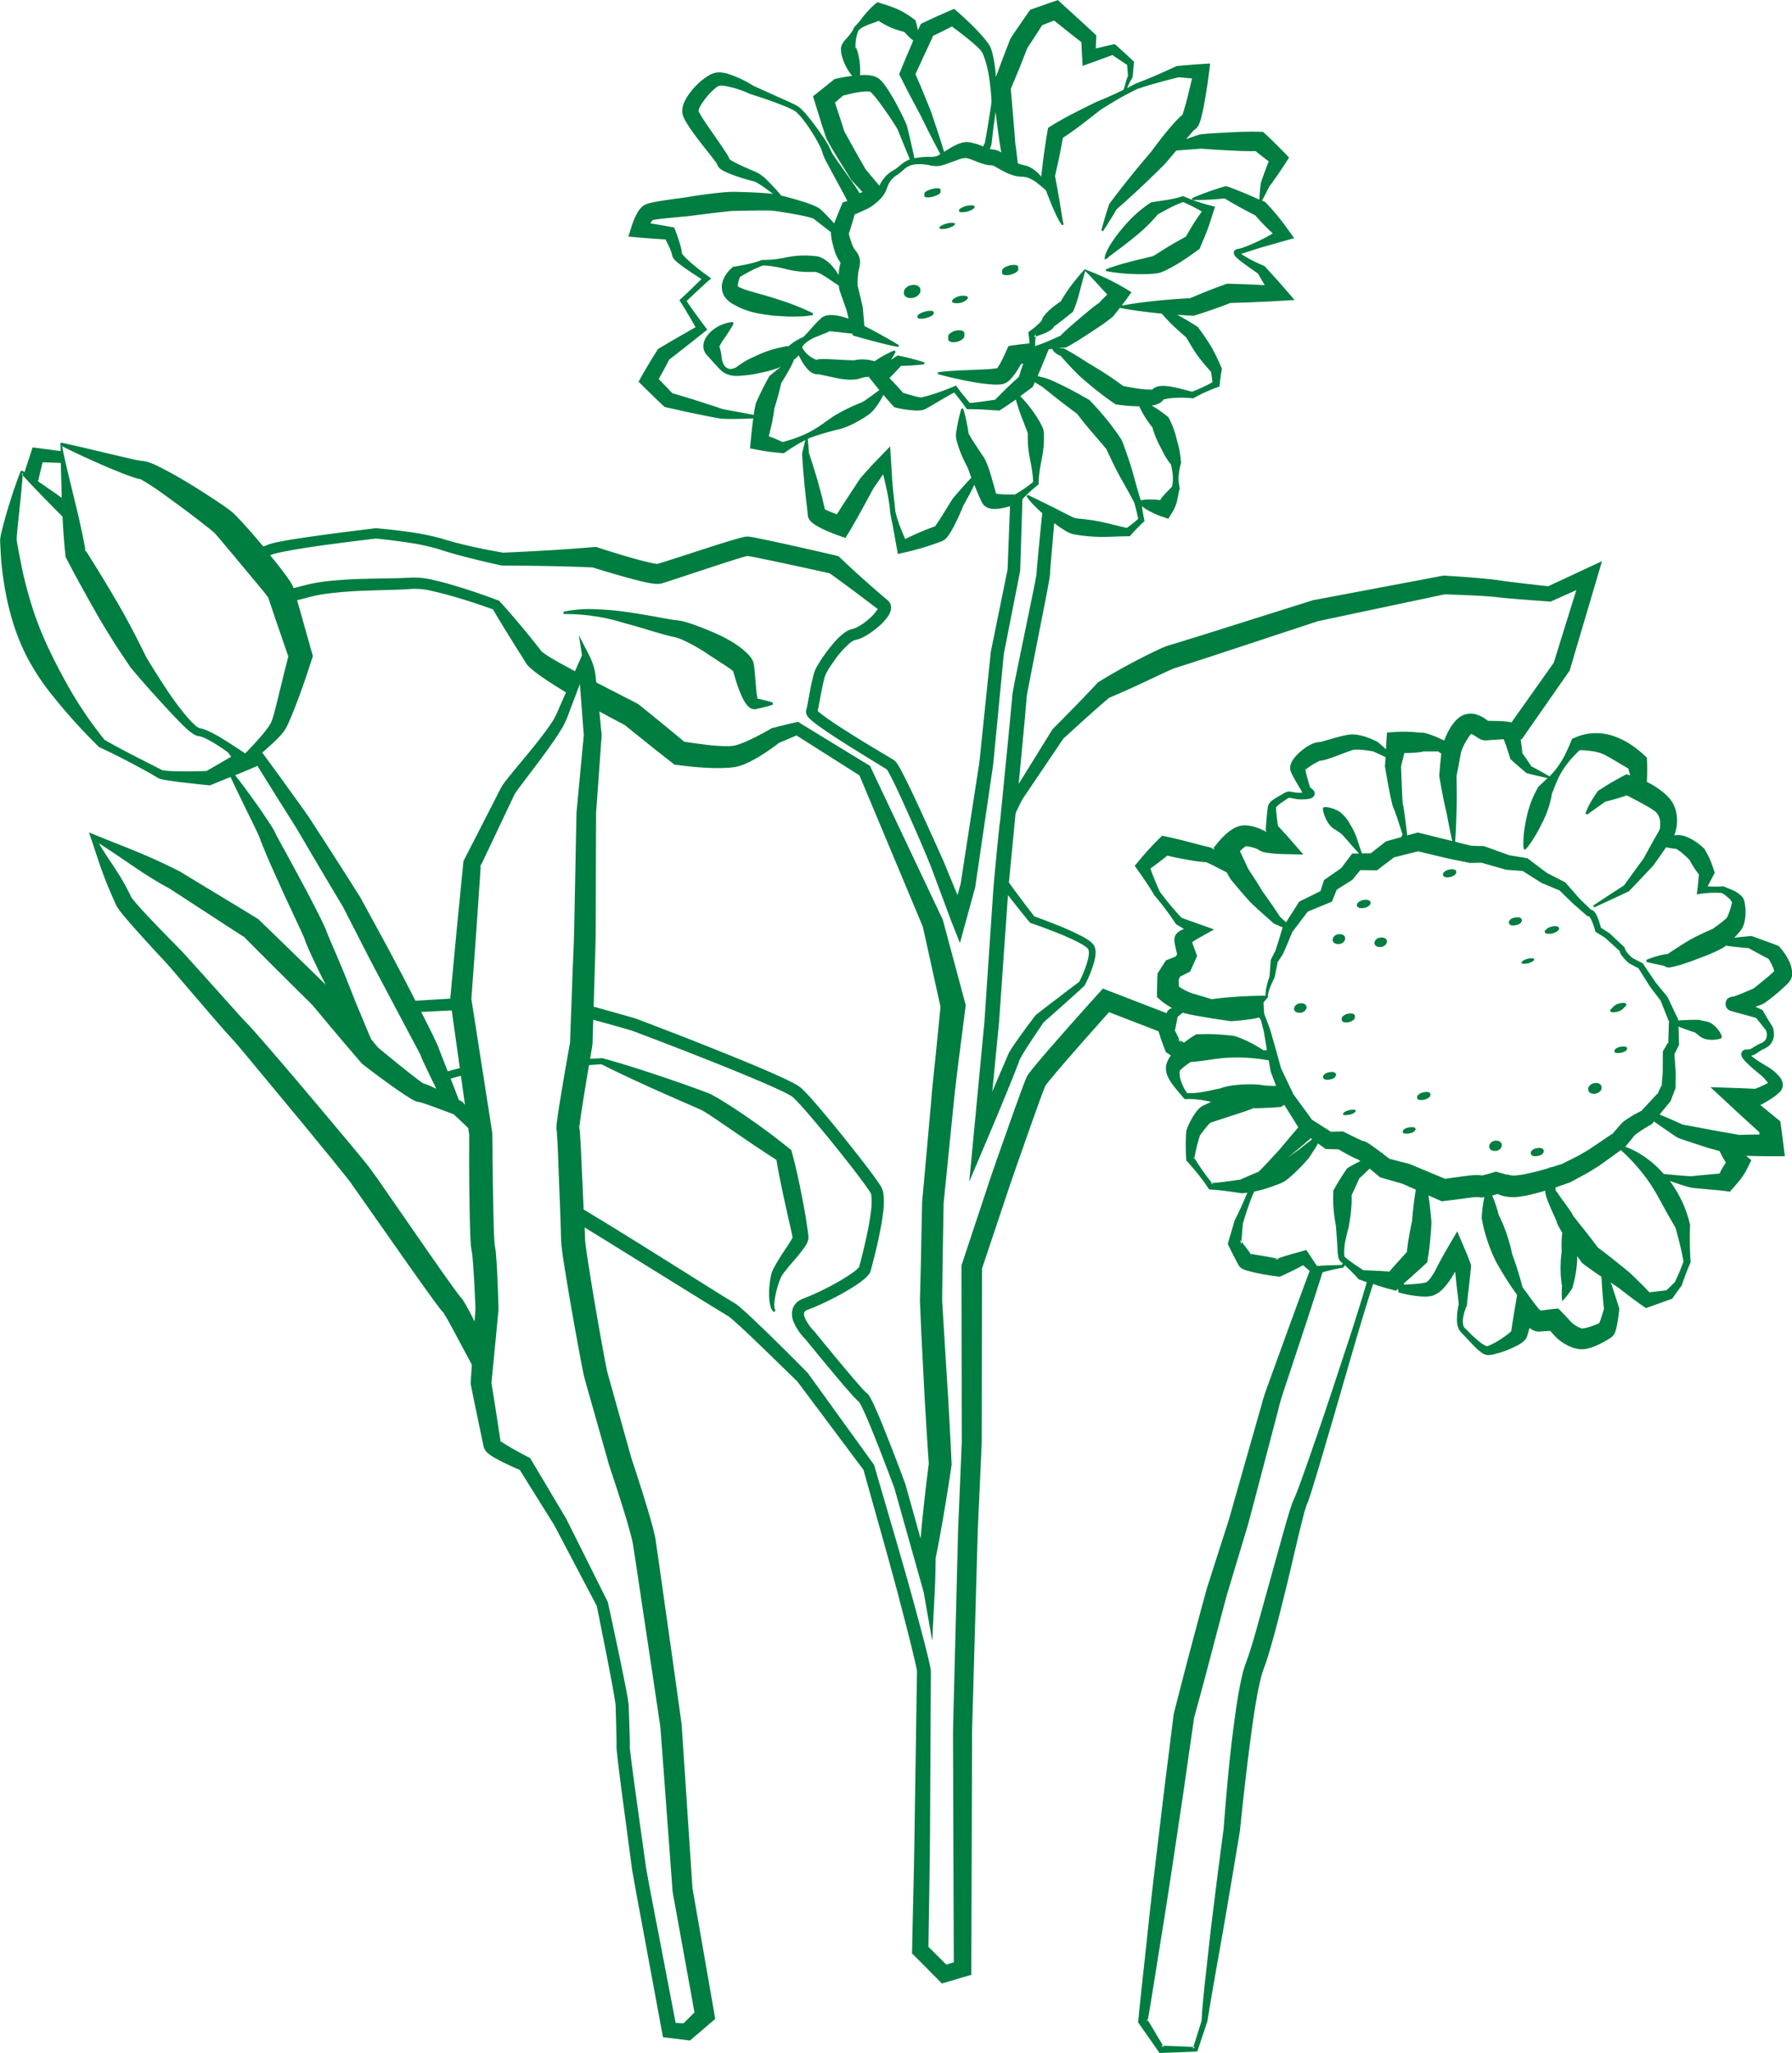 <svg xmlns="http://www.w3.org/2000/svg" width="209.695" height="240.253" viewBox="0 0 209.695 240.253">
  <g id="Gruppe_1582" data-name="Gruppe 1582" transform="translate(-941.751 -2659.615)">
    <path id="Pfad_3172" data-name="Pfad 3172" d="M1049.443,2693.725v-.143a.367.367,0,0,0-.053-.266.406.406,0,0,0-.177-.213.669.669,0,0,0-.293-.118.846.846,0,0,0-.352-.031l-.257.044a1.3,1.3,0,0,0-.452.217l-.164.153a.675.675,0,0,0-.165.354v.143a.36.36,0,0,0,.053.265.393.393,0,0,0,.177.213.667.667,0,0,0,.292.119.882.882,0,0,0,.352.031l.257-.044a1.333,1.333,0,0,0,.453-.217l.163-.154A.677.677,0,0,0,1049.443,2693.725Z" fill="#007d40"/>
    <path id="Pfad_3173" data-name="Pfad 3173" d="M1050.9,2696.031a.434.434,0,0,0-.22-.044,1.486,1.486,0,0,0-.321.02,2.035,2.035,0,0,0-.37.071l-.248.078a2.069,2.069,0,0,0-.4.189l-.131.1a.2.2,0,0,0-.089.185v.144a.145.145,0,0,0,.112.093.45.45,0,0,0,.221.044,1.54,1.54,0,0,0,.32-.02,2.136,2.136,0,0,0,.371-.072l.248-.078a2.089,2.089,0,0,0,.4-.188l.131-.1a.2.2,0,0,0,.088-.185v-.143A.142.142,0,0,0,1050.9,2696.031Z" fill="#007d40"/>
    <path id="Pfad_3174" data-name="Pfad 3174" d="M1054.4,2698.347a.7.7,0,0,0-.28-.073,1.017,1.017,0,0,0-.344,0l-.256.049a1.728,1.728,0,0,0-.458.2l-.171.129a.58.58,0,0,0-.184.282v.287a.211.211,0,0,0,.036.2.27.27,0,0,0,.161.154.708.708,0,0,0,.28.073,1.023,1.023,0,0,0,.345,0l.255-.049a1.719,1.719,0,0,0,.459-.2l.17-.129a.573.573,0,0,0,.184-.282v-.287a.214.214,0,0,0-.035-.2A.271.271,0,0,0,1054.4,2698.347Z" fill="#007d40"/>
    <path id="Pfad_3175" data-name="Pfad 3175" d="M1054.474,2694.221a1.738,1.738,0,0,0-1.258.474c-.228.349.2.4.469.4a1.734,1.734,0,0,0,1.257-.474C1055.171,2694.267,1054.743,2694.221,1054.474,2694.221Z" fill="#007d40"/>
    <path id="Pfad_3176" data-name="Pfad 3176" d="M1051.808,2682.069v-.287a.145.145,0,0,0-.112-.093.452.452,0,0,0-.221-.044,1.48,1.48,0,0,0-.32.02,2.1,2.1,0,0,0-.37.072l-.248.078a2,2,0,0,0-.4.188l-.132.1a.205.205,0,0,0-.088.185v.287a.146.146,0,0,0,.112.093.448.448,0,0,0,.221.043,1.48,1.48,0,0,0,.32-.019,2.124,2.124,0,0,0,.37-.072l.248-.078a2.061,2.061,0,0,0,.4-.188l.132-.1A.2.2,0,0,0,1051.808,2682.069Z" fill="#007d40"/>
    <path id="Pfad_3177" data-name="Pfad 3177" d="M1055.488,2683.642a2.325,2.325,0,0,0-1.334.358c-.263.193-.284.443.118.443a2.329,2.329,0,0,0,1.335-.358C1055.87,2683.892,1055.891,2683.642,1055.488,2683.642Z" fill="#007d40"/>
    <path id="Pfad_3178" data-name="Pfad 3178" d="M1053.2,2685.69a2.6,2.6,0,0,0-1.335.357c-.277.181-.285.364.1.364a2.6,2.6,0,0,0,1.335-.357C1053.579,2685.873,1053.587,2685.69,1053.2,2685.69Z" fill="#007d40"/>
    <path id="Pfad_3179" data-name="Pfad 3179" d="M1060.783,2690.692a.432.432,0,0,0-.228-.071,1.169,1.169,0,0,0-.325,0,1.638,1.638,0,0,0-.373.064l-.247.081a1.688,1.688,0,0,0-.39.21l-.127.117a.256.256,0,0,0-.077.227v.287a.188.188,0,0,0,.12.125.435.435,0,0,0,.229.071,1.2,1.2,0,0,0,.324,0,1.639,1.639,0,0,0,.373-.064l.247-.081a1.668,1.668,0,0,0,.39-.21l.127-.117a.255.255,0,0,0,.077-.227v-.287A.185.185,0,0,0,1060.783,2690.692Z" fill="#007d40"/>
    <path id="Pfad_3180" data-name="Pfad 3180" d="M1030.1,2741.307c-.044,0,.017-.012.055-.007s.076.013.1.017a.849.849,0,0,1,.105.041c.05.011.008-.09-.005-.195-.037-.222-.083-.5-.109-.779l-.145-1.758-.089-.924-.034-.25-.023-.137-.007-.036,0-.018-.015-.056a2.2,2.2,0,0,0-.08-.225l-.048-.109-.036-.064-.074-.125a1.89,1.89,0,0,0-.136-.195c-.09-.121-.16-.2-.236-.283a9.2,9.2,0,0,0-1.639-1.312,16.193,16.193,0,0,0-1.68-.929,34.413,34.413,0,0,0-3.563-1.425,9.467,9.467,0,0,0-1-.272c-.1-.017-.181-.038-.291-.05l-.26-.031c-.13-.016-.251-.023-.4-.049-.565-.083-1.17-.2-1.766-.311-1.2-.213-2.419-.424-3.642-.6s-2.46-.285-3.7-.321a13.939,13.939,0,0,0-3.71.3l.044.262a22.959,22.959,0,0,1,7.106,1.061c1.168.308,2.326.656,3.493,1.011.591.169,1.169.345,1.8.5.149.041.33.075.5.111l.122.025.068.018c.042.007.1.03.157.044a7.632,7.632,0,0,1,.737.285,21.2,21.2,0,0,1,3.028,1.731l1.456.952c.243.151.471.313.7.462a6.218,6.218,0,0,1,.583.422.714.714,0,0,0,.071.052l.016.051.256.872a15.706,15.706,0,0,0,.648,1.811,6.59,6.59,0,0,0,.489.947,2.367,2.367,0,0,0,.494.565,1.129,1.129,0,0,0,.295.164.741.741,0,0,0,.209.05.615.615,0,0,0,.168.005l.228-.046c.61-.139,1.22-.273,1.829-.474v-.266c-.609-.2-1.219-.335-1.829-.474Zm-2.615-3.273a.6.6,0,0,1-.037-.119l-.005-.029,0,.01.006.019.028.086.021.067Z" fill="#007d40"/>
    <path id="Pfad_3181" data-name="Pfad 3181" d="M1123.909,2802.573l0,.006,0-.01Z" fill="#007d40"/>
    <path id="Pfad_3182" data-name="Pfad 3182" d="M1151.436,2773.2a3.243,3.243,0,0,0-.324-1.11,7.377,7.377,0,0,0-1.036-1.573l-.165-.2-.18-.069c-.468-.186-.94-.356-1.413-.526s-.941-.35-1.419-.515l-.207-.069-.085.011c-.637.058-1.275.116-1.918.191.224-.234.441-.468.691-.77l.122-.165a2.767,2.767,0,0,0,.149-.239,3.747,3.747,0,0,0,.154-.377,4.641,4.641,0,0,0,.149-.638,6.367,6.367,0,0,0,.048-1.184c-.016-.2-.038-.4-.075-.622-.005-.048-.021-.106-.032-.165l-.021-.085-.042-.143a.879.879,0,0,0-.117-.255,1.069,1.069,0,0,0-.133-.186,3.211,3.211,0,0,0-1.057-.722c-.34-.16-.669-.287-1.015-.425l-.095-.043-.064.005a12.222,12.222,0,0,1-1.774,0c.244-.472.493-.945.738-1.418l.085-.17-.159-.5a10.14,10.14,0,0,0-.957-2.147l-.1-.17-.079-.074a7.374,7.374,0,0,0-1.275-.956,4.739,4.739,0,0,0-.771-.372,2.7,2.7,0,0,0-1.025-.191l-.164.01-.08.011-.037.011-.075.016.016-.048a5.084,5.084,0,0,0,.277-1.249,4.7,4.7,0,0,0-.054-1.3,3.763,3.763,0,0,0-.5-1.317,3.949,3.949,0,0,0-.441-.574l-.255-.255-.223-.2a9.944,9.944,0,0,0-1.854-1.238c-.064-.031-.122-.063-.186-.09a.122.122,0,0,0,.005-.042q.024-.406.032-.813c.005-.537.01-1.073-.016-1.61l-.016-.382-.43-.388a11.2,11.2,0,0,0-1.626-1.243,8.878,8.878,0,0,0-1.917-.908,6.335,6.335,0,0,0-2.264-.309,5.34,5.34,0,0,0-1.088.149,6.093,6.093,0,0,0-1.058.356l-.361.149-.069.159c-.223.521-.441,1.052-.691,1.562a10.852,10.852,0,0,1-.855,1.45,8.973,8.973,0,0,1-1.036,1.227c-.7-.414-1.4-.807-2.119-1.174-.34-.52-.691-1.035-1.057-1.535-.032-.462-.091-.908-.165-1.37-.011-.07-.027-.144-.037-.213l.164-.1.128-.18,5.344-7.666.1-.138.047-.149,3.151-10.667.589-1.992-1.87.871-4.43,2.067-2.842-.324c-1.015-.123-2.04-.239-3.028-.393-1.1-.149-2.109-.224-3.15-.309s-2.067-.159-3.1-.217l-.122-.006-.149.027-15.086,2.847-.064.011-.08.026-12.622,3.979-3.155.978-.76.228-.159.043-.3.1a2.1,2.1,0,0,0-.26.1l-.223.09c-.542.244-1.047.478-1.552.728-2,.993-3.936,2.05-5.827,3.214l-.213.132-.053.059c-.844.913-1.7,1.806-2.571,2.7l-2.619,2.657-.08.09-.042.064-3.9,6.3.69-7.315.213-2.449.021-.361.026-.181.1-.579.229-1.19.94-4.791.946-4.8c.154-.8.308-1.593.446-2.427.016-.085.037-.277.048-.41l.016-.27.042-.6.1-1.211.34-3.936c.122.095.255.191.382.287.223.164.457.318.7.472a4.494,4.494,0,0,0,.882.468l.191.058.117.027.228.037.415.069c.271.043.536.074.807.1.537.058,1.079.09,1.62.1,1.079.016,2.168-.069,3.252-.074h.255l.1-.117a19.377,19.377,0,0,1,1.483-1.536l.138-.122-.038-.175c-.074-.361-.143-.717-.2-1.078-.027-.16-.048-.324-.069-.484v0c.064.048.128.1.192.143a7.2,7.2,0,0,0,.725.447,9.356,9.356,0,0,0,1.517.653l.651.22.429-.688a4.447,4.447,0,0,0,.56-1.264c.124-.455.183-.944.3-1.4l.055-.208,0-.006a4.548,4.548,0,0,1-.124-1.506,7.9,7.9,0,0,1,.286-1.506l-.04-.218c-.038-.422-.089-.839-.167-1.246s-.2-.8-.3-1.2a10.87,10.87,0,0,0-.816-2.312l-.159-.314-.091-.075a13.746,13.746,0,0,0-1.59-1.135c-.092-.056-.186-.11-.28-.164.052-.009.1-.015.156-.025a2.422,2.422,0,0,0,.864-.325,1.292,1.292,0,0,0,.318-.3l.034-.049h0c.065-.016.127-.036.2-.057a6.369,6.369,0,0,1,.985-.136,12.22,12.22,0,0,1,2.137.033l.15.016.08-.044a17.666,17.666,0,0,1,2.8-1.27l.2-.069.031-.292c.06-.574.146-1.147.24-1.721l.014-.084-.116-.263a22.7,22.7,0,0,0-1.139-2.317c-.436-.735-.933-1.431-1.436-2.124l-.125-.172-.1-.061c-.713-.461-1.443-.9-2.2-1.3-.042-.023-.087-.043-.129-.065.6.044,1.2.074,1.8.113l.128.008.237-.074c1.377-.433,2.739-.905,4.082-1.43.9-.024,1.811-.053,2.716-.092.98-.042,1.96-.083,2.94-.142l1.85-.113-1.134-1.306c-.371-.427-.736-.858-1.122-1.275l-1.144-1.259-.124-.136-.064-.027a16.589,16.589,0,0,1-2.1-1.029c-.164-.1-.326-.2-.475-.309a1.058,1.058,0,0,1-.083-.068c.02-.006.044-.01.063-.016l.587-.18c.766-.249,1.525-.5,2.3-.712l2.318-.658.929-.264-.668-.923c-.4-.551-.8-1.1-1.232-1.625s-.877-1.032-1.343-1.522l-.143-.15-.149-.069c-.078-.035-.158-.068-.236-.1l0,0c.335-.579.627-1.169.909-1.759l-.043.1c.351-.457.675-.924,1-1.392s.638-.95.946-1.423l.366-.563-.579-.6c-.717-.727-1.429-1.455-2.178-2.14l-.292-.266-.452-.011c-1.126-.037-2.247.011-3.373.064l-1.684.09c-.563.038-1.126.064-1.684.133l-.17.016c-.547.17-1.089.367-1.636.553l.393-.463.436-.488a1.069,1.069,0,0,1,.08-.085.017.017,0,0,1,.005-.011c-.016,0-.032.016-.059.032s-.058.021-.085.032l-.042.01a.765.765,0,0,0,.074-.031,1.348,1.348,0,0,0,.33-.208.689.689,0,0,0,.085-.079l.026-.032a1.553,1.553,0,0,0,.117-.149,1.822,1.822,0,0,0,.175-.345,5.242,5.242,0,0,0,.261-.834c.063-.255.122-.5.175-.744.1-.489.186-.972.271-1.455.17-.967.308-1.929.43-2.9l.138-1.094-1,.064c-.908.053-1.817.132-2.725.212l-.175.016-.048.021c-1.573.723-3.15,1.434-4.765,2.035l-.027.01-.016.011c-.318.17-.637.34-.961.51a7.649,7.649,0,0,1,.611-1.217l.037-.047.005-.1.138-1.578.011-.154-.165-.154c-.621-.59-1.253-1.158-1.886-1.732l-.2-.17-.335.075c-.632.138-1.259.287-1.886.435.016-.393.032-.781.054-1.168l.015-.356-.324-.3c-1.232-1.163-2.5-2.3-3.75-3.442l-.43-.394-.616.213c-.776.26-1.541.542-2.317.813l-.313.111-.213.308c-.685.994-1.381,1.982-2.04,2.991l-.069.112-.042.106c-.33.861-.669,1.721-.994,2.587l-.648,1.769v-.021a15.507,15.507,0,0,0-.467-3,3.456,3.456,0,0,0-.361-.812c-.16-.239-.319-.436-.484-.638-.324-.4-.669-.765-1.014-1.126-.7-.722-1.413-1.392-2.173-2.051l-.388-.34-.536.234-1.53.67-1.514.706-.308.143-.149.33c-.069.143-.133.292-.2.435l0,0a9.891,9.891,0,0,0-.261-1.067l-.04-.128-.4-.282a10.38,10.38,0,0,0-1.634-.977,15.328,15.328,0,0,0-1.788-.643l-.6-.2-.353.272a11.928,11.928,0,0,0-1.716,1.928c-.138.168-.283.322-.437.487a3.194,3.194,0,0,0-.24.283,3.618,3.618,0,0,0-.167.333,5.306,5.306,0,0,1-.778,1,3.312,3.312,0,0,0-.437.594,1.229,1.229,0,0,0-.1.226,1.143,1.143,0,0,0-.055.356l.006.179.006.1.021.19a5.114,5.114,0,0,0,.389,1.228,6.587,6.587,0,0,0,.883,1.455h0c-.622.074-1.211.18-1.833.313l-.2.048-.212.164-1.753,1.4-.58.462.234.738.717,2.316.372,1.158.2.59a1.927,1.927,0,0,0,.117.266l.08.159.159.282c.409.733.834,1.413,1.259,2.109l1.28,2.061.064.1.048.053,1.269,1.37-.34.133c-.074-.122-.148-.239-.223-.361q-.327-.51-.669-.988l-1.365-1.923c-.224-.314-.447-.632-.654-.951a4.987,4.987,0,0,1-.526-.908,3.932,3.932,0,0,0-.3-.617c-.107-.175-.213-.35-.319-.515-.218-.34-.452-.659-.675-.988-.456-.648-.94-1.275-1.45-1.891a6.841,6.841,0,0,0-.86-.887c-.091-.064-.192-.139-.287-.2s-.186-.1-.271-.143c-.186-.091-.362-.176-.542-.261l-4.261-1.917a13.366,13.366,0,0,0-3.006-1.419,4.158,4.158,0,0,0-.951-.164,2.489,2.489,0,0,0-.282.01,1.334,1.334,0,0,0-.308.048c-.111.032-.228.069-.34.106l-.228.117a6.815,6.815,0,0,0-1.445,1.089,8.04,8.04,0,0,0-1.137,1.355,4.83,4.83,0,0,0-.462.855,2.935,2.935,0,0,0-.165.574,1.77,1.77,0,0,0,.021.759,2.074,2.074,0,0,0,.112.346l.112.233c.074.165.148.266.223.4.154.25.308.489.462.712.308.457.632.882.956,1.312.637.845,1.333,1.668,1.928,2.476.064.09.149.207.181.265l.032.043a.039.039,0,0,1-.011-.027.418.418,0,0,1-.016-.085.412.412,0,0,1,.006-.085.939.939,0,0,0,.032.213.537.537,0,0,0,.037.122,1.317,1.317,0,0,0,.111.2c.027.037.059.074.091.111a1.977,1.977,0,0,0,.51.372c.143.08.281.138.414.2.526.228,1.036.4,1.551.573s1.031.3,1.551.441a1.988,1.988,0,0,1,.569.271c.212.128.425.266.637.415.365.259.73.523,1.089.8l-.062-.008c-1.2-.13-2.305-.177-3.445-.212l-.847-.023c-.254-.009-.649,0-.928.019-.594.036-1.156.095-1.723.161s-1.128.137-1.69.219-1.157.191-1.649.262c-1.093.157-2.217.283-3.372.5a8.328,8.328,0,0,0-.954.222c-.034.008-.123.044-.184.068a1.223,1.223,0,0,0-.211.1,2.179,2.179,0,0,0-.222.154l-.151.141a2.889,2.889,0,0,0-.383.5,8.047,8.047,0,0,0-.756,1.767l-.359,1.12,1.132.1c1.071.095,2.144.171,3.219.235.193.374.38.753.538,1.125.053.126.1.254.143.369.022.061.035.11.049.157.02.067-.01-.041.064.282a1.19,1.19,0,0,0,.062.161.882.882,0,0,0,.051.078l.1.141a2.8,2.8,0,0,0,.193.2c.127.122.249.223.373.323.867.669,1.743,1.228,2.627,1.8q-.5.5-1.011.994c-.447.438-.9.865-1.363,1.29l-.2.182.148.235c.351.555.688,1.119,1.021,1.686.248.409.484.827.719,1.245-1.421.82-2.852,1.623-4.253,2.471l-.138.084-.133.208c-.622.977-1.22,1.967-1.786,2.975l-.362.642.516.508q1.155,1.14,2.331,2.257l.2.188.217.049,2.656.591,2.68.542.675.123.248.047.2.018.36.019c.47.02.931.015,1.393.01.651,0,1.3-.03,1.955-.065-.022.149-.05.3-.066.447-.086.7-.161,1.4-.23,2.1l-.094.963.814.156c.462.088.925.172,1.394.236s.944.1,1.418.15l.333.032.1-.071a18.552,18.552,0,0,1,2.427-1.475c-.14.525-.273,1.051-.388,1.578l.007.112q.068,1.31.188,2.609c.067.868.176,1.728.261,2.589l.15,1.277.03.307.012.145c0,.035-.006-.022,0,.056a1.311,1.311,0,0,0,.075.387,1.612,1.612,0,0,0,.107.217,1.266,1.266,0,0,0,.1.138c.028.035.069.085.088.1a2.274,2.274,0,0,0,.255.229,3.915,3.915,0,0,0,.378.256,10.461,10.461,0,0,0,1.285.646c.419.185.828.342,1.265.5l.87.312.486-.8c.505-.835.976-1.69,1.449-2.544l1.4-2.563c.311-.444.631-.88.927-1.336.048-.071.092-.144.14-.215.082.32.165.64.24.962.2.843.367,1.695.49,2.547.03.209.064.432.073.621a2.738,2.738,0,0,0,.034.359l.058.338.258,1.295.467,2.589.113.624.782-.182a30.333,30.333,0,0,0,4.188-1.252l.127-.05.11-.045a1.583,1.583,0,0,0,.266-.155,1,1,0,0,0,.111-.089l.042-.043.083-.09a1.351,1.351,0,0,0,.133-.163,5.383,5.383,0,0,0,.355-.535c.2-.343.381-.673.547-1.012.336-.673.64-1.345.913-2.043l-.052.088c.38-.654.734-1.324,1.083-2,.088-.178.174-.358.261-.537l0,0v.006c.218.552.436,1.094.7,1.673l.112.234.069.138a.725.725,0,0,0,.053.1,2.143,2.143,0,0,0,.159.212,2.119,2.119,0,0,0,.186.181c.053.032.1.053.138.08a2.041,2.041,0,0,0,.277.122,3.469,3.469,0,0,0,.387.074,3.982,3.982,0,0,0,1.1-.064,8.048,8.048,0,0,0,.994-.249l-.287,7.416-1.955,9.6-.005.032-.006.043-.706,6.815-.351,3.411-.175,1.705c-.058.568-.117,1.137-.218,1.7l-2.077,13.477-.367,1.312-1.6-3.878c-.93-2.1-1.865-4.149-2.816-6.226-.478-1.03-.961-2.061-1.466-3.091-.255-.51-.51-1.026-.792-1.541a7.007,7.007,0,0,0-.515-.829.6.6,0,0,1-.069-.079c-.021-.016-.069-.069-.128-.112a1.5,1.5,0,0,0-.132-.085l-.192-.117-.366-.223c-1.95-1.158-3.889-2.327-5.775-3.554q-.708-.462-1.391-.94c-.223-.159-.447-.324-.659-.489a4.935,4.935,0,0,1-.462-.388c.026-.116.053-.228.074-.334l.165-.85c.1-.558.2-1.111.318-1.658.059-.271.117-.542.181-.8a4.5,4.5,0,0,1,.223-.69,12.09,12.09,0,0,1,.845-1.349,10.8,10.8,0,0,1,2.109-2.375,1.7,1.7,0,0,1,.271-.165c.037-.016.08-.037.111-.047.053-.016.027-.006.112-.027a3.588,3.588,0,0,0,.983-.367,9.424,9.424,0,0,0,1.53-1.036,6.553,6.553,0,0,0,1.317-1.381,2.4,2.4,0,0,0,.276-.542,1.546,1.546,0,0,0,.075-.414,1.22,1.22,0,0,0-.016-.276,1.1,1.1,0,0,0-.3-.563c-.037-.037-.074-.069-.111-.1l-.048-.043-.154-.122-.319-.271c-1.716-1.466-3.411-2.985-5.052-4.552l-.133-.128-.324-.095c-2.358-.542-4.712-1.079-7.081-1.594l-1.785-.377c-.3-.059-.59-.123-.924-.176-.1-.016-.133-.026-.287-.042a1.674,1.674,0,0,0-.489-.011c-.159.027-.249.048-.334.064l-.25.064c-1.233.334-2.359.7-3.522,1.067l-3.448,1.116-1.721.553-.845.265-.186.053-.2-.016c-.494-.074-1.078-.223-1.642-.366s-1.136-.308-1.71-.473c-1.142-.335-2.29-.691-3.421-1.057l-.186-.064-.207,0c-3.565.314-7.124.5-10.694.664-1.195-.212-2.4-.435-3.591-.7-1.232-.281-2.417-.573-3.628-.956a28.47,28.47,0,0,0-3.8-.77c-1.269-.181-2.528-.319-3.809-.431l-.058-.005-.059.005c-2.257.271-4.51.553-6.767.866-1.126.16-2.253.319-3.384.51-.563.1-1.126.2-1.711.335-.143.037-.292.074-.446.122a2.483,2.483,0,0,0-.255.091l-.191.079a3.2,3.2,0,0,1-.383.117c-.356-.425-.712-.85-1.078-1.27-.547-.626-1.1-1.248-1.684-1.875l-.452-.473-.292-.286-.335-.271c-.366-.277-.712-.521-1.062-.765-1.4-.946-2.8-1.844-4.245-2.71-.727-.425-1.455-.844-2.209-1.243-.377-.2-.76-.4-1.164-.589-.212-.1-.4-.186-.653-.277-.133-.042-.213-.085-.388-.132a2.773,2.773,0,0,0-.292-.064l-.149-.027-.09-.01c-.064-.011-.1-.006-.191-.016l-.272-.048c-.185-.027-.387-.074-.578-.112l-1.19-.271-2.407-.568-2.417-.574-1.216-.276-.611-.133-.3-.069-.154-.032-.106-.026a.426.426,0,0,0-.192.016l.027.951-2.661-.351-.622-.08-.218.664-.728,2.232-.085-.054a.662.662,0,0,0-.127-.074.848.848,0,0,0-.16-.048.373.373,0,0,0-.116.149l-.038.1-.047.127-.1.255-.191.521-.361,1.036c-.24.69-.452,1.386-.67,2.087s-.409,1.4-.6,2.12c-.09.356-.186.712-.266,1.094-.021.09-.042.2-.058.3l-.021.159a.366.366,0,0,0-.011.1l-.005.154.026.611c.037.722.08,1.477.149,2.215s.175,1.477.292,2.215a32.457,32.457,0,0,0,1,4.394,24.859,24.859,0,0,0,1.705,4.218,27.587,27.587,0,0,0,2.423,3.787,66.043,66.043,0,0,0,5.9,6.619l.075.08.069.032c2.034.94,4.021,1.987,5.976,3.076l.707.419.069.048.042.021.1.048a1.137,1.137,0,0,0,.191.08l.122.032a4.744,4.744,0,0,0,.468.1c.584.095,1.142.175,1.705.244,1.131.128,2.247.26,3.378.372l.155.016.249-.106,2.157-.877.1.2.589,1.248,1.2,2.476c.4.818.818,1.641,1.2,2.454l.266.59.063.143.027.085.127.361c.186.468.362.888.537,1.318.706,1.7,1.493,3.357,2.236,5.03l1.158,2.481c.377.813.792,1.674,1.111,2.423,0,.01,0,.021.01.026s.005-.01.022.037l.042.139c.069.217.112.3.159.425l.282.664c.181.43.377.844.574,1.264.387.839.791,1.663,1.2,2.481.08.154.16.313.24.467q-3.873-3.8-7.778-7.57l-.111-.106-.112-.069c-1.492-.93-3-1.828-4.5-2.741l-4.505-2.731-.053-.032-.027-.016c-1.753-.892-3.6-1.731-5.424-2.475s-3.575-1.408-5.2-2.093c.589,1.641,1.12,3.469,1.843,5.349.361.93.754,1.849,1.153,2.742l.148.334a2.358,2.358,0,0,0,.2.361,3.333,3.333,0,0,0,.234.34c.074.107.148.2.217.282.287.361.574.7.861,1.031,1.153,1.328,2.322,2.6,3.5,3.883.621.653,1.142,1.222,1.71,1.891l1.684,1.971,3.384,3.936c.585.664,1.116,1.291,1.78,2,.154.17.234.255.382.425l.415.483.828.983,6.614,7.973,3.283,4.006,1.62,2.008.4.5.361.473.728,1.036,5.966,8.494c1,1.413,2,2.826,3.027,4.239.261.356.526.712.813,1.079.027.037.1.127.16.191l.191.207c.095.1.042.064.037.059a.056.056,0,0,1-.032-.027l.282.457c.409.7.818,1.471,1.222,2.221l1.8,3.367c-.048.675-.09,1.355-.133,2.035l-.01.181.026.133c.383,1.949.792,3.888,1.2,5.827l.148.728.08.366.037.181.016.09a1.187,1.187,0,0,0,.064.192,1.779,1.779,0,0,0,.207.371c.059.075.091.1.133.144a1.7,1.7,0,0,0,.239.207,4.284,4.284,0,0,0,.383.266c.239.154.467.281.7.4.839.452,1.668.818,2.517,1.185l4.043,6.481,4.972,9.45,1.159,5.812.568,2.959.266,1.477.122.733.053.356.032.3.069,2.39.026,1.2c.011.383.016.824.011,1.143l-.005.053.005.116.01.234.032.319.064.611.144,1.2.3,2.391,1.27,9.546c.558,3.2,1.163,6.322,1.742,9.493l1.754,9.472.122.648.7.085.005,0,2.061.25.393.048.361-.308,2.146-1.833.447-.377-.107-.622v-.005l-2.549-14.641-.006-.021-.823-12.441-.415-6.279c-.015-.526-.122-1.047-.185-1.573l-.218-1.567-.436-3.139-1.758-12.442-.441-3.07-.074-.489-.1-.425c-.059-.281-.128-.536-.191-.807-.144-.521-.287-1.036-.436-1.546-.6-2.035-1.238-4.038-1.9-6.035l-.122-.377-.059-.165-.048-.18-.212-.755-.42-1.508-.845-3.018-.844-3.017-.42-1.509-.069-.292-.074-.372-.149-.754c-.76-4.091-1.482-8.229-2.1-12.33-.074-.505-.149-1.02-.2-1.487l-.027-.293-.011-.4-.032-.792-.01-.265,1.126.685,12.686,7.862,3.1,1.9c.887.728,1.806,1.615,2.7,2.454,1.774,1.7,3.544,3.427,5.3,5.143l7.718,10.316c1.27,4.563,2.582,9.126,3.809,13.69.611,2.31,1.217,4.621,1.791,6.932l.414,1.727.186.855c.027.133.053.276.064.366v.016l-.006.112v.223l-.058,3.586-.218,14.332c-.058,4.776-.2,9.552-.292,14.333l-.01.414.3.292,2.784,2.805.414.42.574-.17,2.151-.638.712-.207v-.749l.069-20.516.016-5.131c.01-.856-.005-1.711.016-2.561l.074-2.566.292-10.247.292-10.247.463-10.274.032-20.357,2.757-8.234c.924-2.794,1.933-5.583,2.905-8.372.495-1.386.988-2.789,1.5-4.149l.192-.478.063-.154c.017-.021.043-.064.064-.09.186-.25.42-.537.648-.813.462-.558.94-1.116,1.419-1.673,1.748-2.024,3.532-4.032,5.317-6.03l5.785,2.231v.006l.128.4c.191.595.4,1.179.627,1.758l.106.282.308.2c.09.064.181.122.276.186a3.4,3.4,0,0,0-.457.844,1.964,1.964,0,0,0-.111.834,2.689,2.689,0,0,0,.17.686,4.668,4.668,0,0,0,.573,1c.431.589.877,1.083,1.323,1.615l.117.132.165,0a9.534,9.534,0,0,1,2.088.149c.281.048.563.111.844.175l-.308.144-.345.159-.186.09a2.093,2.093,0,0,0-.749.579c-.1.123-.191.239-.271.356a7.918,7.918,0,0,0-.43.675c-.123.228-.239.457-.351.7-.064.133-.1.212-.181.419l-.053.17-.021.123a2.209,2.209,0,0,0-.032.228,27.9,27.9,0,0,0,.005,2.98l.006.229.1.1c.457.494.887,1.009,1.307,1.529s.813,1.063,1.185,1.621l.095.143.218.016c.994.053,1.992.2,2.991.34l.372.053.186.027a1.378,1.378,0,0,0,.356-.011,2.826,2.826,0,0,0,.35-.048l-.313.733c-.367.866-.765,1.716-1.195,2.556v.01l-.027.091c-.218.8-.467,1.6-.7,2.4l-.058.212.17.356q.342.7.7,1.387c.117.228.234.456.361.68l.022.042.005.011.026.042a1.283,1.283,0,0,0,.372.361,1.253,1.253,0,0,0,.16.08l.079.032c.128.053.2.074.277.1.159.048.286.08.424.117.537.143,1.058.25,1.584.345s1.041.175,1.572.239l.329.043.229-.1q.734-.334,1.461-.7c.35-.176.695-.362,1.041-.548.175.154.356.314.542.468.074.064.148.127.228.191-.186.505-.372,1.015-.563,1.519q-1.306,3.522-2.582,7.05l-1.28,3.527c-.42,1.179-.887,2.343-1.195,3.554l-2.056,7.214-1.025,3.607c-.351,1.2-.659,2.417-1.057,3.591l-2.274,7.1c-1.323,4.834-2.609,9.7-3.846,14.567l-.021.079-.011.064-1.121,8.946-1.068,8.951q-.534,4.478-1,8.962c-.319,2.991-.664,5.976-.951,8.967l-.026.234.111.159,2.253,3.224.143.208.223-.011c1.334-.042,2.667-.1,4-.159l.2-.011.059-.181,1.115-3.336c.617-3.83,1.318-7.618,1.982-11.432l.972-5.716.478-2.858.239-1.429.117-.727a3.36,3.36,0,0,0,.053-.4l.037-.361q.582-5.754,1.355-11.47c.271-1.891.552-3.808.983-5.593.058-.218.1-.463.17-.648l.2-.6.266-.733.228-.712c.292-.951.553-1.886.813-2.826.505-1.875.962-3.756,1.429-5.636l1.328-5.642c.229-.935.457-1.875.7-2.789l.191-.637a.5.5,0,0,0,.027-.085.471.471,0,0,1,.048-.138,4.354,4.354,0,0,0,.186-.441c.169-.478.318-.946.462-1.408.579-1.859,1.121-3.718,1.662-5.572,1.111-3.708,2.157-7.432,3.246-11.14.712-2.444,1.445-4.877,2.226-7.3l.4.138c.3.106.595.186.892.281s.595.165.9.25l.457.128.25-.218c.01.053.015.106.026.159l.043.255.387.1a13.545,13.545,0,0,0,2.242.372c.2.01.393.015.606.01a2.824,2.824,0,0,0,.728-.095,3.077,3.077,0,0,0,1.28-.85,7.521,7.521,0,0,0,.775-.973,5.843,5.843,0,0,0,.324-.51c.091-.164.186-.308.282-.462.005-.005.011-.016.016-.021.048.531.095,1.057.159,1.588.085.739.181,1.477.25,2.216a8.582,8.582,0,0,0-.212,1.774,2.911,2.911,0,0,0,.17,1.036,2.8,2.8,0,0,0,.143.26,2.307,2.307,0,0,0,.191.234l.3.324c.42.43.823.887,1.264,1.333a8.18,8.18,0,0,0,.733.648,1.726,1.726,0,0,0,.537.293,1.236,1.236,0,0,0,.4.053c.117-.006.2-.022.3-.032a10.334,10.334,0,0,0,1.881-.563c.3-.122.589-.245.887-.393a4.486,4.486,0,0,0,.924-.558,1.9,1.9,0,0,0,.287-.292.262.262,0,0,0,.042-.054l.064-.106a1.778,1.778,0,0,0,.1-.233l.059-.2.127-.425.09-.324c.054.042.107.085.17.132a2.769,2.769,0,0,0,.346.192,1.828,1.828,0,0,0,.388.095l.1.011h.1l.282-.016.568-.032.467-.032c.261.287.521.574.787.856l.063.058.043.037a6.27,6.27,0,0,0,1.009.68,4.311,4.311,0,0,0,1.27.468,3.149,3.149,0,0,0,.414.047,2.938,2.938,0,0,0,.447-.016,4.872,4.872,0,0,0,.653-.143,8.006,8.006,0,0,0,1.052-.425c.329-.159.637-.324.945-.51l.239-.143.144-.1a1.041,1.041,0,0,0,.165-.128,1.105,1.105,0,0,0,.233-.276,1.642,1.642,0,0,0,.128-.249l.063-.176c.027-.1.059-.207.08-.3a17.02,17.02,0,0,0,.319-2.035l.026-.244-.026-.085c-.266-.866-.542-1.727-.834-2.587-.043-.128-.091-.261-.138-.388.3.207.6.409.908.611q.662.526,1.339,1.036c.228.18.467.356.706.526s.478.35.723.515l.451.308.319-.117,2.513-.9.233-.08.069-.1c.155-.233.325-.462.489-.695s.33-.457.505-.686l.059-.069.01-.047a26.284,26.284,0,0,1,.988-2.588l.037-.079-.01-.107a42.482,42.482,0,0,1-.059-4.286v-.016l-.048-.181a13.48,13.48,0,0,0-1.131-3.023,15.324,15.324,0,0,0-1.19-1.912.715.715,0,0,1,.117.042c.685.234,1.36.484,2.088.675l.3.074.207.027.133.016.537.053,1.073.1c.717.064,1.429.111,2.146.212l.43.064.478-.547c.292-.34.595-.675.855-1.036a6.724,6.724,0,0,0,.7-1.142l.478-.961-.605-.505-.011-.011c1.025.037,2.056.053,3.081.053l1.451,0-.176-1.434c-.085-.712-.18-1.429-.281-2.141l-.075-.515-.356-.287q-.987-.813-1.976-1.61l.016-.011a15.6,15.6,0,0,0,1.456-.865,5.989,5.989,0,0,0,.744-.595l.1-.107a1.374,1.374,0,0,0,.191-.265,1.193,1.193,0,0,0,.122-.616,1.834,1.834,0,0,0-.048-.25l-.069-.181a2.365,2.365,0,0,0-.159-.287,5.348,5.348,0,0,0-1.366-1.227l-.053-.037-.047-.027-.022-.015-.08-.043-.169-.1-.335-.2c-.223-.133-.441-.277-.654-.42s-.419-.292-.611-.446c-.031-.027-.063-.053-.09-.08a1.108,1.108,0,0,0,.175-.048,2.083,2.083,0,0,0,.447-.228l.318-.218a7.113,7.113,0,0,1,.659-.361,1.954,1.954,0,0,0,.755-.617,1.85,1.85,0,0,0,.308-.945,2.663,2.663,0,0,0-.144-.946l-.005-.021-.037-.053c-.377-.584-.733-1.19-1.084-1.8l-.064-.111-.2-.09c-.213-.1-.42-.2-.632-.3l.148-.048.42-.149c.069-.021.149-.058.239-.095a1.859,1.859,0,0,0,.218-.117l.122-.08a22.255,22.255,0,0,0,2.614-2.2l.074-.08c.048-.053.112-.132.159-.2a1.353,1.353,0,0,0,.239-.452c.022-.074.054-.154.069-.228l.022-.207A1.591,1.591,0,0,0,1151.436,2773.2Zm-2.688,13.328c0,.006.005.006.005.011,0,.026.027.069.016.069a.017.017,0,0,0-.005.011.171.171,0,0,1-.016-.054Zm-70.7-73.626c.209.358.445.705.693,1.048l-.039-.217a7.91,7.91,0,0,1,.285,1.506,4.674,4.674,0,0,1-.08,1.3c-.308.353-.674.674-.977,1.028a3.992,3.992,0,0,0-.42.574,8.655,8.655,0,0,0-.87-.075,6.933,6.933,0,0,0-.852.017c-.18.016-.364.039-.549.069v0c-.329-1.015-.6-2.045-.882-3.065s-.627-2.029-.988-3.023l-.133-.377-.069-.186-.031-.09a1.616,1.616,0,0,0-.107-.245l-.058-.117-.038-.053-.069-.111-.127-.2-.244-.35c-.33-.452-.648-.893-.983-1.318-.675-.85-1.381-1.657-2.125-2.438l-.143-.154-.085-.048c-1.153-.664-2.311-1.3-3.528-1.875-.3-.138-.606-.282-.924-.42a5.328,5.328,0,0,0-.579-.212l-.468-.128c-.159-.037-.324-.08-.488-.122q.51-1.2,1-2.4l.3-.733c.016,0,.037-.005.054-.005.122-.016.239-.027.361-.043h0a1.161,1.161,0,0,0,.28.4,1.959,1.959,0,0,0,.686.4c.45.523.915,1.032,1.389,1.532l.738.75c.253.24.521.461.786.686a37.607,37.607,0,0,0,3.29,2.558l.243.167.222.03a21.059,21.059,0,0,0,2.284.193c.085,0,.172,0,.257,0a10.888,10.888,0,0,0,.626,1.173,13.516,13.516,0,0,0,.916,1.3,11.04,11.04,0,0,0,.875,2.175C1077.67,2712.168,1077.845,2712.538,1078.047,2712.9Zm-15.31-13.835.245-.393c-.016.106-.032.218-.043.324.361-.122.712-.244,1.084-.4a4.336,4.336,0,0,0,.674-.356,1.371,1.371,0,0,0,.441-.483l.059-.112c-.005.016-.005.032-.011.048s-.021.048-.021.058c.027,0,.016,0,.058-.026l.9-.686.967-.775.223-.181.064-.159a14.325,14.325,0,0,0,.675-2.035l.313-1.206.372-1.365c.717.723,1.312,1.376,1.859,1.982.25.27.489.531.723.77-.314.313-.627.627-.925.951.027-.022.053-.037.08-.059l-.175.16c.031-.032.063-.069.095-.1-.387.281-.77.568-1.137.866l-1.168.982c-.765.659-1.546,1.3-2.258,2.035.08-.037.165-.069.245-.106l-.261.122.016-.016c-.505.223-1.015.452-1.525.669-.005.006-.016.006-.021.011a14.913,14.913,0,0,1-1.413.52c0-.132.006-.26.011-.393.01-.239.032-.478.058-.717C1062.876,2699.016,1062.806,2699.043,1062.737,2699.064Zm15.11,7.33a.281.281,0,0,1-.075.043l-.007,0a.024.024,0,0,1-.018-.012c.039-.014.07-.035.117-.054C1077.858,2706.381,1077.854,2706.388,1077.847,2706.394Zm.06-.066c0,.005-.01.009-.014.015l.02-.03C1077.935,2706.279,1077.907,2706.328,1077.907,2706.328Zm2.661-7.227c.41.712.826,1.42,1.3,2.091a21.817,21.817,0,0,0,1.591,1.917c.065.408.123.817.17,1.225a17.836,17.836,0,0,1-2.388,1.114c-.692-.182-1.374-.371-2.1-.523a7.654,7.654,0,0,0-1.2-.16c-.112,0-.23,0-.346.009s-.269.042-.4.069c-.087.03-.177.066-.264.106l-.13.064a1.827,1.827,0,0,0-.171.14,1.708,1.708,0,0,0-.155.163c-.018.018-.062.08-.054.063a.436.436,0,0,1,.03-.054.484.484,0,0,1,.115-.118c.063-.049-.056-.01-.175-.013s-.276,0-.433-.005c-.315-.015-.651-.052-.99-.1-.589-.084-1.2-.193-1.79-.312a37.083,37.083,0,0,0-3.212-2.153c-.293-.182-.589-.36-.889-.532l-.866-.561c-.585-.363-1.179-.719-1.79-1.058l-.193-.107-.047.005a1.991,1.991,0,0,1-.526-.019c.269-.026.539-.057.808-.088h.027l.234-.122c.908-.484,1.753-1.052,2.608-1.61l1.27-.845c.419-.286.828-.589,1.227-.9l.111-.09.064-.069c.271-.323.53-.652.785-.991,1.4.273,2.8.451,4.2.6.233.027.467.047.7.068.371.427.753.84,1.148,1.234C1079.4,2698.084,1079.976,2698.6,1080.568,2699.1Zm-.253-26.184c.022-.016.048-.026.07-.042a.776.776,0,0,1,.095-.043l-.026.016C1080.406,2672.87,1080.363,2672.9,1080.315,2672.917Zm-5.471-2.9c1.578-.531,3.2-.956,4.818-1.365.526.047,1.052.095,1.578.132l-.436,1.833c-.117.462-.233.924-.361,1.371l-.191.658c-.048.139-.1.287-.144.4-.079.064-.09.09-.148.133a1.479,1.479,0,0,0-.181.164c-.212.2-.382.383-.552.569-.346.372-.659.749-.973,1.126-.525.637-1.025,1.286-1.519,1.95l-.271.366c-.127.149-.249.292-.372.446-.281.324-.552.654-.834.983-.419.5-.828,1-1.237,1.514q-.558.686-1.1,1.387c-.441.563-.877,1.136-1.3,1.715l-.085.112-.01.027c-.292.9-.574,1.816-.824,2.741l-.079.3.164.074.027.01c.367-.541.712-1.089,1.052-1.646.186-.308.372-.617.552-.925.983-.85,1.939-1.721,2.885-2.613.478-.446.945-.9,1.413-1.355s.935-.908,1.392-1.376l.005,0,.048-.059,1.232-1.46.978-.08c.653-.048,1.312-.085,1.965-.149.558.064,1.121.091,1.684.128l1.684.095c.988.048,1.976.091,2.97.069.5.415,1.02.808,1.54,1.2-.106.276-.212.547-.318.823-.2.537-.4,1.073-.574,1.62l-.037.1c-.08.638-.139,1.275-.165,1.929v.006c-1.187-.533-2.384-1.043-3.613-1.488l-.281-.1-.161.046c-.323.092-.644.193-.963.3s-.642.2-.959.324c-.636.228-1.271.463-1.9.746l.041.206c-.328-.123-.653-.253-.971-.4l-.1-.049-.126.039a12.413,12.413,0,0,1-1.778.41c-.6.1-1.218.175-1.82.282l-.037.006-.248.16a14.794,14.794,0,0,0-3.036,2.781,15.884,15.884,0,0,0-1.265,1.661,8.755,8.755,0,0,0-.545.921,4.308,4.308,0,0,0-.225.506,1.665,1.665,0,0,0-.085.282.91.91,0,0,0-.023.163.5.5,0,0,0,0,.094.443.443,0,0,0,.044.118l.188-.1c.054-.026.182-.173.305-.265s.264-.2.394-.3l.81-.606c.547-.4,1.075-.82,1.6-1.247a19.453,19.453,0,0,0,2.89-2.784c.456-.239.908-.492,1.366-.727a12.488,12.488,0,0,1,1.561-.694,16.8,16.8,0,0,1,2.2,1.111c-.32.454-.64.907-.937,1.373-.319.515-.623,1.038-.926,1.562-.718.4-1.443.793-2.138,1.219-.38.229-.754.472-1.115.7-.165.106-.382.24-.469.29a1.6,1.6,0,0,1-.418.144c-.819.206-1.715.406-2.586.642a26.253,26.253,0,0,0-2.635.822l.017.211a19.545,19.545,0,0,0,2.756.328c.459.025.917.043,1.378.038a13.751,13.751,0,0,0,1.407-.055,3.556,3.556,0,0,0,.9-.162c.328-.129.5-.222.734-.331.424-.215.825-.435,1.217-.673.786-.471,1.521-1,2.264-1.532l.282-.2.089-.211c.281-.665.564-1.33.824-2.005s.466-1.379.691-2.072l.215-.658-.5-.128a20.635,20.635,0,0,1-2.127-.657c.684.019,1.358-.008,2.031-.043.339-.012.673-.047,1.01-.071.236-.016.471-.041.707-.065,1.169.711,2.368,1.36,3.581,1.98.409.469.83.928,1.273,1.367.255.256.519.5.786.749a21.869,21.869,0,0,1-3.271,1.58c-.184.061-.368.133-.549.175-.094.027-.178.042-.26.058a1.051,1.051,0,0,0-.229.061.431.431,0,0,0-.253.472.868.868,0,0,0,.255.421c.082.085.166.155.246.227.16.142.323.269.486.392.608.448,1.209.877,1.828,1.3l.8,1.364c-.436-.02-.873-.044-1.309-.063q-1.47-.064-2.94-.1l-.181,0-.216.077c-1.374.485-2.727,1.029-4.066,1.609-.632.038-1.264.068-1.9.122-.712.059-1.424.111-2.136.192-1.33.138-2.661.308-3.992.558.154-.206.307-.418.461-.624l.69-.946-.855-.51a26.006,26.006,0,0,0-2.46-1.28c-.8-.356-1.535-.653-2.156-.887-.218.223-.457.489-.7.781s-.505.616-.765.951a19.085,19.085,0,0,0-1.345,2.024c-.324.212-.632.435-.934.674a6.058,6.058,0,0,0-1.026,1.026c-.037.047-.1.148-.148.223a1.287,1.287,0,0,0-.1.2l-.027.074c.1-.138.053-.027.032.005a2.48,2.48,0,0,1-.367.4,8.6,8.6,0,0,1-.956.8l-.276.2.032.2a10.093,10.093,0,0,1,.106,1.11c-.6.059-1.2.128-1.8.213l-.649.09-.249.547c-.16.356-.335.749-.516,1.1a7.767,7.767,0,0,1-.531.919c-.01.011-.01.021-.016.027-.132.026-.3.047-.478.069-.4.042-.823.069-1.248.085l-2.587.111c-.877.043-1.753.1-2.63.213l-.016.212c.85.25,1.705.446,2.561.627s1.721.356,2.6.473c.446.053.887.1,1.36.127a4.693,4.693,0,0,0,.765-.01l.244-.032a2.011,2.011,0,0,0,.372-.122,2.4,2.4,0,0,0,.34-.213c.069-.058.154-.133.207-.186a7.048,7.048,0,0,0,.93-1.232c.133-.213.249-.415.371-.627.08-.005.16-.016.24-.027-.176.521-.346,1.042-.516,1.568-.457.4-.9.818-1.349,1.243-.478.462-.946.94-1.418,1.413-.988.148-1.976.3-2.97.382-.234-.271-.451-.547-.68-.823-.271-.33-.531-.664-.781-1.01l-.154-.207-.255.112a25.445,25.445,0,0,1-3.3,1.158c-.138.037-.271.074-.4.106s-.228.043-.217.016c-.149-.027-.431-.08-.686-.154l-1.317-.372q-.781-.892-1.61-1.737c.144-.143.287-.292.431-.441.308-.324.627-.643.919-.983.4-.005.8-.021,1.2-.053.51-.032,1.02-.074,1.53-.143l.021-.213c-.488-.164-.982-.3-1.476-.43s-.988-.244-1.488-.351l-.175-.037-.276.181c-.17.111-.335.228-.494.345l-.009.006a11.056,11.056,0,0,0,.54-.965l-.145-.155a11.881,11.881,0,0,0-1.469.733c-.3.169-.573.357-.855.539a5.083,5.083,0,0,0-1.147-.21,4.123,4.123,0,0,0-.789.022,3.451,3.451,0,0,0-.417.071c-.042-.005-.034,0-.115,0-.247,0-.637-.011-1.013-.034l-1.2-.062c-.414-.02-.828-.048-1.287-.054-.12,0-.234,0-.375.01l-.229.022c-.058.008-.116.019-.173.032l-.086.021a3.2,3.2,0,0,1-1.6-1.352c-.133-.1.173-.463.466-.689a4.815,4.815,0,0,1,1.049-.6l1.16-.465a5.264,5.264,0,0,0,.591-.286c.025-.012.059-.036.073-.041a.309.309,0,0,1-.176.1.072.072,0,0,0,.016.01c.014.006.014,0,.035,0l.1.009c.286.012.681.055,1.06.1s.783.092,1.186.132c.09.01.185.014.276.022l0,.008.058.212.34.1c.818.234,1.642.462,2.47.675s1.658.414,2.507.573l.08-.2c-.727-.463-1.477-.877-2.226-1.291q-.9-.5-1.816-.956c-.027-.319-.059-.633-.085-.951-.038-.436-.07-.872-.122-1.307v-.006l-.027-.106c-.186-.781-.361-1.556-.558-2.327a7.962,7.962,0,0,1,.053-1.365,4.672,4.672,0,0,1,.117-.664,3.23,3.23,0,0,0,.1-.6,2.085,2.085,0,0,0-.143-.914,2.811,2.811,0,0,0-.367-.59,2.842,2.842,0,0,1-.17-.233,2.234,2.234,0,0,1-.25-.526c-.09-.244-.17-.484-.239-.723l-.1-.34-.032-.127c.234-.76.467-1.519.685-2.279.505-.218,1.009-.441,1.509-.68l.058-.021a7.138,7.138,0,0,0,.606-.4,5.615,5.615,0,0,0,.791-.68,3.494,3.494,0,0,0,.569-.744c.005,0,.005-.01.01-.021a2.924,2.924,0,0,0,.186-.414c.043-.117.085-.229.133-.34a2.591,2.591,0,0,1,.808-1.121,2.92,2.92,0,0,1,.3-.213,3.659,3.659,0,0,0,.356-.249c.223-.181.409-.367.595-.516a2.083,2.083,0,0,1,.776-.387,1.928,1.928,0,0,1,.4-.075.949.949,0,0,1,.117-.01,4.88,4.88,0,0,1,1.477.1,4.2,4.2,0,0,0,.892.111c.085,0,.17-.005.25-.011a2.615,2.615,0,0,0,.265-.053c.165-.037.3-.079.441-.122.542-.18,1.031-.366,1.5-.536a2.534,2.534,0,0,1,1.058-.223,8.389,8.389,0,0,1,1.067.377c.059.026.122.048.181.074.207.08.425.159.664.229.043.015.085.026.127.037l.048.016a3.415,3.415,0,0,0,.516.1c.09.015.207.015.313.021h.027v-.006a1.6,1.6,0,0,1,.44.181l.664.377c.165.091.34.186.521.271a4.048,4.048,0,0,0,.494.213,4.13,4.13,0,0,0,.638.2,3.484,3.484,0,0,0,.478.08l.4.026a2,2,0,0,1,.584.107,4.268,4.268,0,0,1,1.211.712c.3.233.59.5.908.759.16.452.351.9.521,1.349.186.468.393.93.606,1.392a7.86,7.86,0,0,0,.759,1.36l.181-.111c-.117-.462-.186-.967-.266-1.456l-.244-1.482c-.1-.489-.165-.983-.26-1.471l-.229-1.249c.17-.8.356-1.583.521-2.38.143-.7.276-1.392.393-2.087.712-.463,1.4-.946,2.077-1.467.791-.595,1.567-1.216,2.353-1.822.7-.446,1.392-.871,2.1-1.28S1074.111,2670.383,1074.844,2670.017Zm-16.271,32.628-.059.016A.1.1,0,0,1,1058.573,2702.645Zm-21.11-.912h-.023a.534.534,0,0,1-.166-.031l-.019-.009.022,0a.325.325,0,0,1,.124.007c.039.011.027.007.041.015A.067.067,0,0,1,1037.463,2701.733Zm23.543-34.064c.329-.813.642-1.636.966-2.454.595-.872,1.164-1.769,1.732-2.657.462-.18.924-.361,1.387-.547,1.067.85,2.125,1.706,3.2,2.529.027.574.048,1.147.085,1.721l.064,1.063.913-.335c.861-.314,1.716-.616,2.571-.94.569.393,1.137.775,1.716,1.152l.107,1.3c-.208.377-.335,1.152-.526,1.615-.293.148-.585.286-.877.425-.759.35-1.524.679-2.3.993l-.042.021c-.888.446-1.785.877-2.662,1.333s-1.748.935-2.587,1.456l-.356.223-.074.425c-.149.834-.271,1.674-.393,2.518s-.207,1.684-.314,2.529l-.026.218.016.047a4.215,4.215,0,0,0-1.052-.961,2.827,2.827,0,0,0-.9-.383l-.234-.053-.143-.037a2.581,2.581,0,0,1-.292-.1,1.276,1.276,0,0,1-.133-.069l-.149-1.222c-.042-.43-.133-.85-.159-1.28l-.1-1.3-.414-4.882Zm-2.938,6.385c.064-.446.122-.9.18-1.344l.314,2.439c.106.764.2,1.535.366,2.3a2.887,2.887,0,0,0-.765-.314c-.106-.021-.292-.037-.361-.042-.032-.011-.042-.005-.085-.016s-.09-.021-.143-.037l.17-.441.021-.064.005-.037C1057.871,2675.685,1057.956,2674.867,1058.068,2674.054Zm-8.165-7.995c.345-.754.706-1.5,1.036-2.257l1.179-.569,1.02-.526c.611.452,1.227.925,1.817,1.392.372.3.733.606,1.073.919a6.256,6.256,0,0,1,.467.473,2.26,2.26,0,0,1,.154.212c.048.091.1.176.144.277a11.774,11.774,0,0,1,.7,2.714,24.318,24.318,0,0,1,.281,2.842c-.1.808-.244,1.61-.366,2.417s-.271,1.578-.409,2.37l-.213.425a6.342,6.342,0,0,0-1.7-.5,2.936,2.936,0,0,0-.319-.01,2.616,2.616,0,0,0-.324.042,4.354,4.354,0,0,0-.51.154,6.988,6.988,0,0,0-.8.393c-.318.181-.621.377-.908.558-.42-1.4-.877-2.794-1.355-4.175a12.949,12.949,0,0,0-.5-1.339l-.542-1.328c-.3-.76-.638-1.5-.956-2.258C1049.217,2667.547,1049.563,2666.8,1049.9,2666.059Zm-8.037-1.4a4.434,4.434,0,0,1,.25-1.236,2.067,2.067,0,0,1,.085-.228,1.143,1.143,0,0,1,.175-.169,2.543,2.543,0,0,1,.5-.313,10.376,10.376,0,0,1,1.162-.454c.176-.063.348-.133.517-.207a11.464,11.464,0,0,0,1.305.722,10.194,10.194,0,0,0,1.7.57q.252.279.523.547c.169.161.346.318.532.469-.133.313-.265.632-.4.945-.372.866-.739,1.732-1.089,2.609l-.16.393.165.324c.435.839.85,1.694,1.307,2.534.435.844.908,1.673,1.323,2.528.648,1.328,1.317,2.646,2.029,3.953,0,.005-.006.005-.006.005a2.793,2.793,0,0,1-.292.165l-.111.058c-.048.011-.1.032-.144.043a2.523,2.523,0,0,1-.674.047,9.247,9.247,0,0,0-1.669.138.922.922,0,0,0-.148.032c-.021-.122-.048-.249-.069-.372-.133-.642-.292-1.28-.436-1.923l-.228-.956-.117-.483a4.747,4.747,0,0,0-.218-.542c-.276-.622-.579-1.206-.887-1.8s-.637-1.168-1-1.742a9.661,9.661,0,0,0-.6-.871,2.169,2.169,0,0,0-.186-.229,1.877,1.877,0,0,0-.229-.244,1.577,1.577,0,0,0-.35-.26c-.075-.043-.154-.08-.234-.117a1.588,1.588,0,0,0-.191-.064,4.008,4.008,0,0,0-1.259-.138c-.123,0-.239,0-.356.016h0a8.046,8.046,0,0,0-.378-3.04l-.046-.11a.464.464,0,0,0-.024-.051.138.138,0,0,1-.012.026c-.013,0-.023.069-.037.05a.128.128,0,0,1-.022-.073A3.236,3.236,0,0,1,1041.866,2664.664Zm.015,12.726-1.158-2.087-.127-.245-.059-.111a.044.044,0,0,1-.005-.022l-.175-.552-.372-1.148-.531-1.593.945-.824c.505-.138,1.036-.265,1.541-.355a8.756,8.756,0,0,1,.876-.117,2.841,2.841,0,0,1,.686.005h.037a0,0,0,0,1,0-.005c-.011-.032.021.01.042.016s.08.074.117.1a1.982,1.982,0,0,1,.138.143c.191.2.388.446.579.69.377.5.749,1.02,1.121,1.546s.722,1.068,1.057,1.6l.2.34.181.451.366.909.744,1.811c.042.112.09.223.133.335a3.183,3.183,0,0,0-.914.51c-.228.175-.42.356-.611.5a3.21,3.21,0,0,1-.3.191l-.361.223a3.963,3.963,0,0,0-1.184,1.281,3.851,3.851,0,0,0-.2.361l-1.589-1.891Zm-14.826.8a.25.25,0,0,0,.032.038C1027.05,2678.2,1027.023,2678.171,1027.055,2678.192Zm3.2,1.573c-.483-.2-.961-.409-1.434-.622s-.94-.43-1.36-.669a2.821,2.821,0,0,1-.287-.175l-.048-.032a.133.133,0,0,0-.01-.043,1.223,1.223,0,0,0-.053-.127l-.059-.117c-.09-.175-.159-.276-.239-.4-.606-.935-1.2-1.785-1.8-2.645-.3-.431-.6-.861-.871-1.281-.138-.212-.271-.425-.388-.626-.048-.1-.122-.213-.154-.287l-.058-.128c-.011-.021-.011-.026-.011-.032s0-.016,0-.021a1.534,1.534,0,0,1,.059-.186,3.09,3.09,0,0,1,.276-.542,8.074,8.074,0,0,1,.839-1.115,6.391,6.391,0,0,1,.988-.925l.112-.079a.051.051,0,0,0,.037-.016c0-.016.058-.011.08-.021a.241.241,0,0,1,.111-.022,2.552,2.552,0,0,1,.622.027,11.664,11.664,0,0,1,2.842.9l.063.032c1.488.467,2.975.967,4.4,1.572.176.08.351.16.521.239.085.043.165.085.244.128a1.545,1.545,0,0,1,.2.138,6.568,6.568,0,0,1,.754.807,17.4,17.4,0,0,1,1.318,1.9c.2.324.4.659.573,1,.091.17.17.34.25.5a3,3,0,0,1,.181.457,5.587,5.587,0,0,0,.5,1.2l.558,1.052,1.121,2.067.542,1.014c.079.154.164.314.223.462l-.176.048-.361.107-.186.446c-.281.669-.547,1.338-.812,2.012-.225-.244-.447-.49-.675-.733-.194-.208-.39-.412-.6-.616-.107-.1-.205-.2-.338-.319a2.16,2.16,0,0,0-.283-.193l-.24-.123a13.889,13.889,0,0,0-1.68-.616c-.552-.168-1.1-.323-1.654-.471-.236-.062-.473-.123-.712-.18l-.005,0c-.478-.574-.978-1.127-1.514-1.658A4.949,4.949,0,0,0,1030.258,2679.765Zm-12.093,5.56-.007.006,0-.005Zm3.365,3.927.007.013h0ZM1028,2707.8l-1.341-.248-.321-.066-.143-.035a.392.392,0,0,0-.086-.033l-.652-.225-2.632-.849-2.393-.721q-.793-.831-1.6-1.651.637-1.129,1.231-2.284c1.36-1.034,2.691-2.112,4.038-3.167l.416-.327-.276-.369c-.394-.527-.793-1.05-1.17-1.588q-.5-.69-.975-1.391c.382-.369.765-.738,1.157-1.1.459-.425.914-.855,1.386-1.266l.331-.289-.379-.274c-.474-.343-.951-.694-1.4-1.069a15.385,15.385,0,0,1-1.293-1.153c-.095-.1-.189-.2-.264-.3-.03-.043-.077-.1-.094-.129,0-.052-.008-.125-.012-.162-.011-.1-.026-.195-.043-.276-.034-.173-.074-.327-.116-.483-.171-.612-.369-1.176-.59-1.758l-.132-.35-.468-.086c-.771-.142-1.544-.274-2.317-.4.055-.1.111-.19.166-.27a1.284,1.284,0,0,1,.086-.111c.159-.039.441-.082.692-.114,1.064-.132,2.177-.22,3.314-.331l3.337-.415,1.627-.181a7.22,7.22,0,0,1,.756-.036l.836-.018c1.106-.012,2.247-.051,3.288-.016.134.006.225.011.34.025l.4.057.816.126c.545.086,1.091.181,1.628.287s1.082.217,1.543.355l.144.05c.03.018.023-.005.074.029.088.057.2.143.307.223l.657.507,1.111.869v0l.005.117a1.593,1.593,0,0,0,.011.228l.016.144.037.249c.026.16.058.314.095.457.07.3.144.579.229.861a4.569,4.569,0,0,0,.4.988,5.221,5.221,0,0,0,.324.5.7.7,0,0,1-.026.16,6.59,6.59,0,0,0-.165.961c-.01.122-.016.239-.016.356v.008a6.8,6.8,0,0,0-.759-1.066,3.87,3.87,0,0,0-1.268-.981,2.652,2.652,0,0,0-.477-.156c-.175-.031-.407-.052-.481-.057l-.654-.039a10.9,10.9,0,0,0-2.621.239,11.994,11.994,0,0,1-2.63.273l-.061,0-.058.021a12.127,12.127,0,0,1-1.616.468c-.549.126-1.113.212-1.671.315l-.1.019-.2.193a3.978,3.978,0,0,0-.618.734,2.784,2.784,0,0,0-.417.973,2.076,2.076,0,0,0,.159,1.353,1.366,1.366,0,0,0,.192.316,1.789,1.789,0,0,0,.231.271c.081.076.166.15.253.221s.143.106.215.155a8.913,8.913,0,0,0,3.186,1.221c.527.1,1.081.184,1.591.242s1.044.079,1.569.107,1.054.027,1.588.007a9.31,9.31,0,0,0,1.63-.165v-.213a28.39,28.39,0,0,0-2.91-1.224c-.987-.343-1.99-.66-2.928-.93-.481-.124-.949-.271-1.408-.4a8.645,8.645,0,0,1-1.254-.437l-.112-.055a.146.146,0,0,0-.049-.023c-.027,0-.018-.012-.031-.014a.067.067,0,0,1-.023-.006c-.021,0-.063-.029-.073-.156a2.8,2.8,0,0,1,.274-1.019c.4-.229.8-.463,1.2-.671a12.133,12.133,0,0,1,1.483-.657,12.419,12.419,0,0,1,2.565.4,11.138,11.138,0,0,0,2.636.364l.66-.007a.885.885,0,0,0,.174-.009c.044.005.093.01.155.021a3.64,3.64,0,0,1,.928.44c.557.332,1.111.762,1.75,1.148v.008c.005.1.021.2.031.308l.016.117.022.069c.265.807.557,1.6.839,2.4v0c.069.324.154.648.234.972v0c-.221-.078-.444-.15-.673-.212a5.567,5.567,0,0,0-1.4-.215l-.21.008a2.505,2.505,0,0,0-.272.041l-.137.031a1.684,1.684,0,0,0-.24.1,2.026,2.026,0,0,0-.221.128.467.467,0,0,0-.054.048l-.43.418c-.3.3-.586.627-.873.952-.257.282-.516.562-.782.838a6.368,6.368,0,0,0-1.034.553,5.314,5.314,0,0,0-.482.341c-.079.063-.159.128-.241.2l-.065.061c-.021.022-.051.056-.028.007a.272.272,0,0,1,.046-.077c.008-.01.026-.024.028-.028h-.079l-.1.021-.226.046-.5.109c-.346.074-.692.161-1.041.261a14.527,14.527,0,0,0-2.041.819,10.016,10.016,0,0,0-1.006.5c-.164.1-.326.2-.485.306l-.45.311a1.406,1.406,0,0,1-.841.316.9.9,0,0,1-.727-.426,2.318,2.318,0,0,1-.3-.969,5.084,5.084,0,0,0-.245-1.176l-.064-.159c.013-.007.033.012.042.023.012.036.034.051.037.074s.005-.018.039-.107a4.9,4.9,0,0,1,.414-.714,17.649,17.649,0,0,0,1.189-1.864l-.115-.179a4.439,4.439,0,0,0-2.25.878,3.358,3.358,0,0,0-.924,1.025,1.851,1.851,0,0,0-.256.941,1.344,1.344,0,0,0,.132.608,2.454,2.454,0,0,0,.147.278l.073.08c.42.442.986,1.121,1.564,1.708a2.511,2.511,0,0,0,1.118.683,3.589,3.589,0,0,0,1.324.088l.59-.052c.185-.015.371-.036.552-.063.368-.044.721-.131,1.08-.208a13.521,13.521,0,0,0,2.138-.575c.128-.05.255-.107.382-.163l-.052.038c-.445.33-.869.679-1.291,1.029l-.023.02-.126.227c-.524.95-1.009,1.915-1.436,2.9l-.024.054-.033.154c-.075.344-.145.689-.2,1.036-.011.063-.018.127-.028.191C1029.3,2708.04,1028.647,2707.909,1028,2707.8Zm5.333,3.541c-.4-.178-.792-.359-1.194-.516-.14-.056-.283-.1-.423-.153.1-.422.2-.843.3-1.266.082-.343.144-.689.206-1.036s.107-.669.15-1c.311-.962.576-1.941.8-2.935.245-.387.488-.776.715-1.179a15.579,15.579,0,0,0,.764-1.494l-.038-.034.14-.1.173-.143.042-.036.078-.075a1.576,1.576,0,0,0,.146-.172c.011-.015.012-.017.019-.028.1.225.218.433.336.65a5.036,5.036,0,0,0,.868,1.149,1.762,1.762,0,0,0,.374.271l.118.063c.056.022.113.041.171.059a1.021,1.021,0,0,0,.193.044,1.612,1.612,0,0,0,.279,0c.134-.018.095,0,.092,0a.05.05,0,0,1-.02.013.662.662,0,0,0,.081.019l.243.048,1.173.253c.407.09.825.175,1.263.236a5.827,5.827,0,0,0,1.46.032,3.43,3.43,0,0,0,.5-.1c.061-.018.119-.047.188-.064a3.583,3.583,0,0,1,.443-.1c.132-.02.281-.032.429-.041l.563.705c.228.287.457.569.685.85h0c-.274.2-.556.4-.82.6l-.7.5a3.015,3.015,0,0,1-.624.372,21.826,21.826,0,0,0-3.113,1.522c-.5.323-.985.683-1.477,1.03a14.6,14.6,0,0,1-1.532.936A15.586,15.586,0,0,1,1033.334,2711.337Zm5,8.2a.82.82,0,0,1,.024.188Zm12.987,1.616-.033.012h0c.007,0,.012-.007.018-.008l.033-.009Zm6.8-3.815c-.058-.01-.032-.026-.053-.031a.372.372,0,0,1,.069.021.121.121,0,0,0,.032.021A.137.137,0,0,1,1058.126,2717.338Zm.7.1c-.181-.016-.362-.031-.505-.058l-.016-.058-.484-1.716a17.421,17.421,0,0,0-.584-1.764c-.069-.154-.127-.3-.234-.505-.032-.058-.053-.106-.122-.217l-.053-.075-.117-.165-.478-.722c-.313-.489-.653-.983-.919-1.445-.069-.111-.122-.228-.165-.287-.016-.058-.026.069-.042-.058l-.032-.229c-.048-.3-.1-.6-.165-.908a17.281,17.281,0,0,0-.441-1.812h-.212a17.311,17.311,0,0,0-.441,1.812c-.058.3-.117.606-.159.908l-.038.229a1.654,1.654,0,0,0,.006.388,3.3,3.3,0,0,0,.122.573,12.315,12.315,0,0,0,.659,1.817c.127.292.265.569.414.861l.117.223.053.085v.01c.027.069.08.208.122.335.1.271.2.558.308.85v0c-.256.267-.506.537-.757.807-.505.567-1.005,1.137-1.481,1.724l-.052.089-1.141,1.837c-.192.3-.375.606-.568.88-.092.131-.184.265-.261.359h0a29.112,29.112,0,0,0-3.48,1.484c-.238-.554-.471-1.11-.678-1.672-.148-.405-.284-.816-.39-1.224-.025-.1-.055-.2-.07-.3a1.769,1.769,0,0,1-.034-.286l-.07-.671c-.107-.867-.2-1.729-.264-2.6s-.107-1.74-.162-2.611l-.094-1.477-1.127,1.16c-.405.418-.81.835-1.2,1.263s-.773.865-1.159,1.3l-.013.015-.057.086-1.608,2.448q-.54.832-1.065,1.671c-.493-.185-.977-.376-1.376-.566l-.036-.019-.058-.264-.3-1.283c-.227-.844-.441-1.686-.7-2.521s-.512-1.668-.8-2.5l.007.112q-.054-.885-.156-1.775c.127-.058.252-.122.382-.176a32.823,32.823,0,0,1,3.465-1,9.256,9.256,0,0,0,1.661-.693,12.95,12.95,0,0,0,1.6-.964,3.7,3.7,0,0,0,.757-.744,7.792,7.792,0,0,0,.542-.773,7.121,7.121,0,0,0,.451-.812c.35.414.711.828,1.077,1.226l.2.223.26.064a11.585,11.585,0,0,0,1.822.292,5.457,5.457,0,0,0,1.058,0,1.828,1.828,0,0,0,.621-.213c.144-.079.282-.149.409-.228.967-.563,1.886-1.137,2.848-1.636.212.255.419.515.616.78.26.34.52.675.759,1.026l.1.138h.207c1.148,0,2.3.085,3.453.159l.154.011.245-.165c.563-.372,1.126-.744,1.673-1.126.181.68.409,1.328.643,1.971l.5,1.285c.08.208.165.409.223.6a.722.722,0,0,1,.032.117l.006.016v.027l-.006.175a12.279,12.279,0,0,0,.26,2.8c.016.074.027.143.043.218.095.5.186,1,.244,1.5a7.88,7.88,0,0,1,.075.93,13.193,13.193,0,0,1-1.435,1.046c-.228.149-.456.292-.7.425-.228.011-.462.011-.69,0C1059.481,2717.482,1059.146,2717.466,1058.828,2717.439Zm-109.8-5.615-.037-.016c-.011-.01-.069-.026-.037-.026a.072.072,0,0,0,.048-.069.739.739,0,0,0,.026.111l.106.053.277.144.563.276,1.126.537c.754.356,1.514.69,2.274,1.03s1.529.654,2.31.972c.383.16.781.3,1.18.452.207.069.4.143.621.212l.324.1c.117.032.282.064.425.1l.053.011c.011,0,.006,0,.006,0l.005.016a.018.018,0,0,0,0,.01l.181.107c.133.063.308.175.462.271.324.2.659.414.988.642.664.447,1.323.93,1.976,1.413,1.318.957,2.641,1.939,3.9,2.943.319.245.632.494.914.734l.143.127.143.159.378.436,1.312,1.562.26.308.733.882,2.406,2.884c.256.308.516.622.744.919.123.154.223.293.3.4a.167.167,0,0,1-.021-.048v-.016c0,.005.005.005.005.011l.027.069.1.292.234.7.542,1.609,1.472,4.287c-.245.983-.505,1.971-.739,2.965-.281,1.131-.552,2.273-.845,3.389a9.141,9.141,0,0,1-.467,1.45,10.179,10.179,0,0,1-.956,1.312c-.282.34-.574.675-.882,1-.17.2-.351.393-.537.585l-.287.3c-.111.117-.228.229-.34.346-.084-.059-.164-.117-.249-.17-.064-.048-.128-.091-.2-.133,0-.005,0-.005-.005-.005-.149-.1-.3-.208-.457-.3-.776-.515-1.557-1.015-2.369-1.488-.059-.032-.117-.063-.181-.095-.271-.149-.542-.287-.828-.42a4.807,4.807,0,0,0-.553-.223,1.629,1.629,0,0,0-.319-.085l-.175-.032c-.043-.011-.021-.016-.037-.016a1.439,1.439,0,0,1-.324-.2c-.122-.095-.25-.212-.372-.329-.244-.234-.484-.494-.717-.765a34.463,34.463,0,0,1-2.55-3.453c-.792-1.2-1.562-2.433-2.3-3.655l.058.085c-.542-1.089-1.078-2.183-1.647-3.256s-1.153-2.141-1.763-3.188c-.043-.069-.085-.143-.128-.212-.574-.978-1.153-1.944-1.742-2.917-.022-.031-.037-.063-.059-.095-.579-.951-1.174-1.891-1.769-2.837.022.1.037.2.053.292l-.154-.451c.032.053.069.106.1.159-.085-.5-.18-1-.287-1.509-.069-.377-.154-.759-.239-1.142-.154-.722-.318-1.45-.5-2.194-.064-.265-.133-.536-.2-.812l-.77-3.188c-.106-.441-.207-.882-.314-1.338-.1-.436-.2-.882-.292-1.334C949.114,2712.255,949.066,2712.042,949.023,2711.824Zm46.929,76.81-.075-.09-.2-.106c-.074-.043-.154-.08-.228-.122l-.648-1.684-.314-.792c.4-.127.8-.25,1.2-.34l.478,3.4Zm-.388-4.032a13.639,13.639,0,0,0-1.413.383L993.37,2783l-.17-.435-.154-.42c-.122-.313-.176-.393-.25-.563l-.212-.457q-.423-.892-.872-1.769c-.223-.446-.446-.887-.674-1.333l3.246-.16.329-.016Zm.425-24.245-.021.207-.781,7.931-.744,7.937v.032l-.244.016-3.831.234c-.738-1.451-1.482-2.89-2.247-4.325-1.206-2.316-2.48-4.595-3.723-6.89l-.484-.887-.531-.839-1.052-1.663-2.125-3.315-2.135-3.3c-.723-1.094-1.509-2.141-2.269-3.2-1.11-1.546-2.226-3.087-3.362-4.617.4-.345.791-.695,1.184-1.057a12.185,12.185,0,0,0,1.318-1.381,5.235,5.235,0,0,0,.531-.945c.127-.293.25-.569.366-.85.468-1.116.882-2.221,1.281-3.342s.759-2.236,1.131-3.368l.117-.34-.122-.43-1.365-4.855-.367-1.265c.276-.064.552-.133.829-.2a17.506,17.506,0,0,1,2.433-.536,47.835,47.835,0,0,1,5.046-.388c1.711-.074,3.4-.069,5.169-.2a8.1,8.1,0,0,1,2.354.255c.812.176,1.63.394,2.443.627,1.562.446,3.124.962,4.654,1.514.844,1.461,1.742,2.885,2.624,4.309l.69,1.094.341.542.159.271.043.069.1.138.112.138.08.085a9.451,9.451,0,0,0,1.174.972c.372.271.738.521,1.11.765.7.467,1.4.9,2.109,1.328l-.893,2.035a8.6,8.6,0,0,1-.743,1.445q-.455.693-.972,1.37c-.68.909-1.408,1.8-2.141,2.688s-1.482,1.764-2.21,2.7c-.1.117-.186.228-.282.361l-.138.2c-.048.063-.111.17-.165.26s-.084.149-.122.218l-.095.191-.2.388-.786,1.546-3.161,6.172Zm-47.12-46.578.106,3.926a1.4,1.4,0,0,0,.006.159c-.038-.031-.08-.058-.117-.085-.733-.526-1.482-1.03-2.221-1.545l-.425-.287-.005-.027-.005.021-.022-.016.011-.132.016.127.52-2.215Zm17.058,36.049c-1.02.032-2.056.064-3.071.037-.552-.01-1.115-.01-1.641-.069-.122-.016-.266-.026-.362-.047l-.085-.016-.005.01a.265.265,0,0,1-.048-.026l-.111-.059-.765-.388c-1.971-1-3.931-1.986-5.849-3.086.011.016.027.032.037.048l-.143-.106a1.146,1.146,0,0,0,.106.058,45.908,45.908,0,0,1-4.707-7.087c-.685-1.243-1.328-2.5-1.912-3.75a38.933,38.933,0,0,1-1.562-3.841c-.451-1.317-.834-2.666-1.174-4.032-.17-.685-.313-1.376-.446-2.071-.149-.7-.276-1.387-.4-2.1l-.047-.287-.032-.17h-.005v-.016c-.006-.032-.006-.027,0-.021l.005-.112a1.936,1.936,0,0,1,.01-.233c.017-.34.048-.7.086-1.052l.223-2.157c.069-.723.159-1.44.217-2.168l.091-.993.01-.1.032-.43.011-.117.016-.218-.112-.122c-.032-.027-.016-.016,0-.027a.084.084,0,0,0,.032-.069.076.076,0,0,0,.085-.01c.005-.011.005-.011.011-.006s-.006.038-.006.043l-.005.138-.005.053.005,0,.059.064.169.186.457.5.93.982.377.388,1.509,1.546,1.158,1.163c.016.351.037.7.058,1.057.064,1.153.16,2.322.282,3.48l.016.186v.011l.08.138.058.111c.106.2.213.409.319.611.265.51.536,1.015.807,1.519.011.022.021.043.037.07.181.339.367.674.558,1.014.345.632.7,1.259,1.047,1.886q.366.645.733,1.291c.6,1.057,1.237,2.088,1.88,3.118s1.334,2.035,2.008,3.049l.054.085c.95,1.132,1.907,2.232,2.889,3.315s1.971,2.168,3.007,3.225c.266.26.531.526.818.775a5.351,5.351,0,0,0,.462.367,2.326,2.326,0,0,0,.611.34c.075.021.186.037.229.048l.1.021a.656.656,0,0,1,.2.053,3.607,3.607,0,0,1,.457.175c.308.144.611.319.914.494a21.037,21.037,0,0,1,1.753,1.169c.122.165.239.329.356.494-.3.175-.6.351-.9.521Zm12.685,15.932c-.425-.813-.839-1.631-1.274-2.439-.877-1.609-1.727-3.229-2.619-4.818l-.627-1.169-.053-.1-.027-.054-.053-.117-.112-.233-.09-.16c-.127-.228-.255-.414-.382-.616-.51-.786-1.031-1.546-1.557-2.3-.542-.749-1.073-1.5-1.626-2.231l-.839-1.1-.08-.1c.59-.244,1.185-.478,1.769-.733l.84-.366c.818,1.338,1.652,2.672,2.486,4l2.082,3.309,1.971,3.358,1.987,3.357,1,1.668.494.829.43.844c1.2,2.322,2.364,4.659,3.591,6.959l1.764,3.326.68,1.28,1.221,2.306.914,1.716.388.738.026.027.006.005.016.048.037.095.069.2.053.122.207.468c.293.626.585,1.243.882,1.853q.2.423.415.845c.069.149.138.292.212.436-.2-.091-.388-.181-.589-.271-.234-.106-.484-.207-.776-.314a2.639,2.639,0,0,0-.372-.09c-.064,0-.021,0,.005,0a.44.44,0,0,1,.08,0,.727.727,0,0,1,.106.032c-.064-.048-.106-.064-.2-.133a0,0,0,0,1-.005,0c-.175-.128-.361-.266-.552-.409-1.509-1.164-3.034-2.417-4.537-3.65-.26-.324-.526-.648-.792-.972-.4-.93-.786-1.865-1.174-2.8l-.01-.027-.521-1.238v-.005c-.175-.4-.329-.834-.5-1.259-.345-.845-.67-1.7-1.02-2.545s-.7-1.684-1.063-2.518l-.536-1.248-.25-.6-.085-.218-.011-.021-.047-.128-.107-.292C979.431,2767.375,979.032,2766.594,978.612,2765.76Zm17.69,46.609c-.048-.095-.122-.212-.18-.313-.069-.117-.112-.191-.213-.34a2.852,2.852,0,0,0-.223-.287c-.069-.09-.191-.212-.165-.191a.337.337,0,0,0-.021-.043.268.268,0,0,1-.053-.058c-.239-.313-.489-.653-.739-1-1-1.381-1.986-2.8-2.974-4.218l-5.913-8.531-.781-1.078-.43-.553-.415-.51-1.662-2.008-3.342-3.984c-2.231-2.646-4.462-5.291-6.746-7.905l-.861-.983-.446-.5c-.133-.149-.356-.382-.494-.526-.531-.542-1.137-1.222-1.7-1.849l-3.459-3.862-1.742-1.928c-.563-.637-1.232-1.323-1.822-1.912-1.2-1.222-2.406-2.465-3.559-3.719-.282-.313-.569-.632-.829-.94l-.186-.223c-.058-.069-.127-.16-.143-.186a1.071,1.071,0,0,1-.117-.2l-.128-.255c-.334-.675-.68-1.317-1.062-1.95-.754-1.253-1.7-2.55-2.582-4.037,1.535.972,2.959,1.966,4.3,2.874,1.322.892,2.613,1.7,4,2.444l4.414,2.874c1.435.929,2.853,1.869,4.293,2.783l-.091-.09.223.175-.132-.085q3.72,3.738,7.479,7.453c.176.17.346.346.521.516.2.249.409.494.616.738q2.511,3.029,5.089,6.013l.1.117.091.069q.78.606,1.577,1.2c.282.207.563.419.85.626.33.245.664.484,1,.723s.664.467,1,.691c.17.122.34.233.51.345.143.09.287.186.435.276.08.053.165.1.256.154.1.069.287.165.424.239a1.99,1.99,0,0,0,.309.112c.053.016.111.026.164.037a.2.2,0,0,0,.054,0l.005.006a.049.049,0,0,1,.026,0h.011a.015.015,0,0,0,.01.005c.362.085.861.266,1.3.42l2.051.759.642.245c.579.526,1.142,1.068,1.705,1.615l.112.781c0,.34-.005.68,0,1.02,0,.372,0,.743-.005,1.115,0,.648,0,1.3.005,1.95q.008,3.051.08,6.125c.021.866.042,1.71.111,2.64l.011.175.037.25.059.356c.01.042.021.143.037.234s.021.18.032.281c.042.393.074.813.106,1.227.117,1.658.191,3.347.26,5.02-.037.484-.069.967-.106,1.451C996.972,2813.623,996.658,2813,996.3,2812.369Zm13.886,8.638.425,1.514.861,3.033.855,3.028.431,1.514.212.76.059.2.069.207.122.372c.659,1.976,1.3,3.963,1.891,5.939.143.494.281.988.414,1.477.059.239.133.488.181.717l.08.345.047.287.479,3.139,1.864,12.426.457,3.081.228,1.541c.069.515.176,1.025.2,1.545l.467,6.253.925,12.5,0,.064.011.053,2.555,14.088-1.28,1.275-.925-.043-1.673-8.733c-.6-3.134-1.227-6.306-1.79-9.419l-1.328-9.525-.314-2.379-.148-1.19-.069-.585-.032-.276a.3.3,0,0,0-.006-.069l-.01-.032.005-.095c.011-.484,0-.845-.011-1.265l-.037-1.206-.085-2.417-.053-.451-.064-.388-.133-.754-.292-1.488-.605-2.964-1.265-5.913-.021-.085-.042-.09-4.835-9.684-.01-.016-.022-.037-4.058-6.821-.128-.218-.265-.133c-.2-.1-.4-.207-.595-.313-.128-.064-.255-.133-.383-.208-.52-.281-1.035-.573-1.524-.871-.2-.122-.393-.244-.558-.361a1.63,1.63,0,0,1-.143-.111l.005.053.016.09c0,.021.021.112-.011-.016a.5.5,0,0,0-.117-.212.351.351,0,0,0,.032.026.439.439,0,0,0,.075.059l-.022-.128-.053-.361-.111-.723c-.122-.818-.25-1.636-.377-2.449-.16-1.046-.33-2.093-.5-3.134.085-.845.17-1.689.25-2.534.2-1.992.382-3.989.574-5.981l.005-.069v-.085c-.048-1.727-.106-3.432-.207-5.175-.032-.435-.059-.866-.1-1.328-.011-.111-.021-.228-.038-.35a3.667,3.667,0,0,0-.063-.4c-.011-.069-.032-.181-.037-.207v-.069l-.011-.069-.011-.144c-.058-.77-.085-1.641-.106-2.481-.037-1.556-.069-3.123-.09-4.685-.005-.653-.016-1.3-.021-1.955-.006-.5-.011-1-.016-1.5-.011-.59-.016-1.18-.022-1.769-.005-.1-.005-.207-.005-.308v-.107l-.01-.09-1.084-6.964-.138-.861-1.026-6.587-.191-1.217.016-.191.553-7.612.531-7.783-.1.2.106-.372-.01.17,2.879-6.072.744-1.572.186-.388.095-.2a.983.983,0,0,1,.08-.165c.026-.037.032-.053.069-.106l.106-.165c.069-.1.16-.218.239-.329l2.083-2.757c.7-.93,1.4-1.865,2.061-2.837.335-.484.659-.983.967-1.5a9.436,9.436,0,0,0,.77-1.673l.722-1.9.6-1.588c.037.5.079,1,.117,1.5l.042.526.3,3.968.005-.079v.175l-.005-.1-.85,8.983-.006.032v.053l-.265,13.5c-.048,2.247-.181,4.494-.245,6.746l-.063,1.727-.059,1.54-.122,3.4c.005-.037.011-.069.016-.106l-.021.18.005-.074c-.122.675-.244,1.355-.361,2.029-.048.261-.091.521-.138.776-.192,1.1-.377,2.194-.558,3.3-.17,1.041-.34,2.066-.478,3.161-.022.127-.037.3-.048.457l-.011.116v.192c.005.074.011.148.022.223s.031.154.047.223c.011.042.027.1.032.122a.373.373,0,0,1-.048-.1c-.005-.016-.005-.037-.01-.053l.005.085.016.17.027.372.079,1.546.2,5.238.043,1.025.037,1.073.069,2.061.021.781.011.388.037.488c.064.574.133,1.095.212,1.626.649,4.181,1.382,8.287,2.168,12.436l.154.781.08.4Zm39.38-5.3.393,7.639c.149,2.507.3,5.009.478,7.517-.228,1.785-.441,3.564-.627,5.354q-.183,1.705-.334,3.427l-1.774-6.348-.006-.027-.01-.026c-.606-1.631-1.222-3.257-1.86-4.877s-1.259-3.23-2.045-4.855a4.482,4.482,0,0,0-.388-.664.771.771,0,0,0-.1-.123.5.5,0,0,0-.095-.09l-.069-.053s0,0-.011,0l-.042-.043c-.059-.058-.128-.127-.2-.2-.282-.3-.563-.621-.845-.945-.563-.648-1.121-1.312-1.678-1.976-1.111-1.323-2.21-2.667-3.305-4.011l-.016-.016-.032-.037a5.361,5.361,0,0,1-1.057-1.525,1.051,1.051,0,0,1-.1-.606c.027-.106.112-.2.33-.318l.186-.075.265-.1.516-.207q.51-.215,1-.446c.664-.313,1.312-.643,1.954-.993s1.27-.723,1.892-1.137a10.465,10.465,0,0,0,.929-.691,3.754,3.754,0,0,0,.473-.483,1.352,1.352,0,0,0,.255-.484l.069-.26c.367-1.386.717-2.794,1-4.218.144-.712.266-1.429.361-2.167a9.389,9.389,0,0,0,.054-2.332,2.384,2.384,0,0,0-.218-.728,3.076,3.076,0,0,0-.165-.287c-.053-.08-.106-.17-.159-.244-.213-.309-.425-.611-.638-.9-.43-.59-.866-1.158-1.307-1.727-1.763-2.273-3.559-4.505-5.445-6.693-.478-.547-.945-1.078-1.5-1.626l-.223-.207c-.1-.074-.207-.159-.292-.218-.181-.111-.351-.207-.516-.3-.334-.181-.664-.34-.993-.494-1.318-.622-2.635-1.185-3.963-1.743-2.651-1.1-5.312-2.162-7.979-3.208l-4.011-1.546c-.685-.244-1.3-.526-2.077-.744l-2.072-.589-2.353-.654.074-2.38c.064-2.252.155-4.5.17-6.762l.043-13.52v0l.648-9,.005-.1-.005-.08-.266-2.7c.978.536,1.955,1.057,2.954,1.577,1.828,1.477,3.66,2.949,5.514,4.393l.319.25.345.048c1.025.133,2.014.239,3.034.3a22.488,22.488,0,0,0,3.16.005l.441-.053c.149-.021.324-.064.489-.1a6.853,6.853,0,0,0,.85-.3,15.026,15.026,0,0,0,1.434-.743,23.612,23.612,0,0,0,2.481-1.7c.685-.287,1.365-.569,2.045-.872l7.374,4.675,7.416,17.711,2.066,9.371-.547,5.514c-.2,1.923-.415,3.841-.563,5.764l-1.036,11.533-.006.053v.043l-.159,7.66-.1,3.846Zm-39.576-77.049h0l.762-2.007Zm-.423-.223h0l0-.035C1009.568,2738.416,1009.569,2738.428,1009.569,2738.439Zm.016-.419c0-.061,0-.12.008-.182,0-.022.007-.047.009-.07C1009.594,2737.852,1009.591,2737.936,1009.585,2738.02Zm.049-.51c.012-.093.019-.185.034-.277.009-.042.018-.087.027-.131C1009.668,2737.239,1009.652,2737.374,1009.634,2737.51Zm.061-.409.021-.1c.037-.165.079-.324.127-.489A5.653,5.653,0,0,0,1009.7,2737.1Zm61.876,38.486-.759-.3-.547.611c-1.982,2.2-3.953,4.414-5.9,6.661-.489.563-.972,1.132-1.455,1.711-.245.3-.478.584-.733.924a3.693,3.693,0,0,0-.245.372c-.074.149-.106.234-.159.356l-.218.553c-.531,1.407-1.025,2.8-1.525,4.2-.982,2.8-1.992,5.573-2.911,8.4l-2.794,8.431-.064.186v.186l.037,20.5-.43,10.237-.26,10.274-.26,10.273-.064,2.566c-.016.856-.005,1.711-.005,2.566l.015,5.137.07,19.8-.877.265-2.088-2.077c.059-4.643.16-9.28.186-13.928l.075-14.344.021-3.585v-.335l-.006-.117-.01-.095c-.027-.208-.059-.356-.09-.51l-.2-.9-.441-1.747c-.6-2.327-1.233-4.633-1.87-6.938-1.3-4.616-2.667-9.19-3.995-13.785l-.037-.117-.075-.1v-.006l-7.654-10.6-.032-.048-.048-.047c-1.748-1.775-3.512-3.533-5.313-5.265-.913-.871-1.779-1.721-2.81-2.582-.063-.053-.143-.111-.228-.175-.032-.021-.122-.074-.181-.111l-.085-.048-.377-.229-.791-.483-1.578-.988c-4.213-2.64-8.42-5.3-12.67-7.9l-2.146-1.3-.026-.738-.287-6.295-.091-1.589-.031-.409-.017-.223-.01-.106-.016-.1-.016-.08v-.026l-.01-.043a2.02,2.02,0,0,0-.075-.3.042.042,0,0,1-.005-.021.138.138,0,0,1,.026.048.825.825,0,0,1,.043.122.936.936,0,0,1,.021.127v.064l.005-.048c.011-.1.016-.2.032-.324.117-.983.287-2.029.446-3.049.208-1.3.425-2.6.643-3.9l1.45-.1c3.586,1.8,7.252,3.41,10.907,5l.674.3a5.06,5.06,0,0,1,.547.3c.393.234.808.515,1.211.786l2.465,1.679c1.541,1.062,3.1,2.119,4.68,3.129.245,1.471.542,2.937.861,4.393l.521,2.369.271,1.179.127.585.106.515a.18.18,0,0,1,.006.027v0l-.016.032c-.064.138-.16.3-.255.457-.2.324-.42.658-.643.993a23.666,23.666,0,0,0-1.312,2.146c-.048.106-.1.213-.149.33a3.26,3.26,0,0,0-.112.35,6.249,6.249,0,0,0-.132.648,11.594,11.594,0,0,0-.128,1.27,8.683,8.683,0,0,0,.048,1.275,4.154,4.154,0,0,0,.138.643,1.012,1.012,0,0,0,.409.595l.149-.218a.766.766,0,0,1-.133-.468,3.363,3.363,0,0,1,.021-.563,8.621,8.621,0,0,1,.208-1.152,10.7,10.7,0,0,1,.329-1.121c.069-.181.133-.362.207-.521a2.177,2.177,0,0,1,.25-.425c.43-.59.972-1.206,1.5-1.822.265-.313.526-.632.786-.983a6.3,6.3,0,0,0,.4-.568,2.971,2.971,0,0,0,.2-.415,1.415,1.415,0,0,0,.091-.4v-.091l-.006-.058-.005-.122-.011-.122-.01-.085-.021-.16-.043-.319-.09-.616c-.059-.4-.117-.807-.192-1.211-.143-.8-.281-1.6-.446-2.4-.313-1.594-.659-3.182-1.084-4.755l-.09-.355-.292-.229v0c-1.567-1.275-3.187-2.465-4.85-3.618-.834-.574-1.673-1.137-2.539-1.679-.436-.271-.866-.541-1.35-.8a5.419,5.419,0,0,0-.791-.382l-.723-.271c-1.9-.7-3.793-1.355-5.705-1.987s-3.83-1.232-5.78-1.774l-.095-.027-.053.006c-.457.026-.919.047-1.376.074.085-.51.17-1.025.26-1.535l.016-.1.005-.09.085-2.848,2,.553,2.056.584c.605.16,1.307.462,1.965.7l4,1.536c2.662,1.036,5.323,2.087,7.953,3.182,1.317.552,2.63,1.1,3.9,1.7.314.149.633.3.925.462.154.08.292.16.414.239l.144.1.169.164c.463.452.946.989,1.408,1.52,1.854,2.146,3.655,4.372,5.4,6.614.435.563.866,1.131,1.285,1.7.213.282.41.569.606.85.053.069.085.133.133.2a1.21,1.21,0,0,1,.106.176,1.133,1.133,0,0,1,.08.3,8.115,8.115,0,0,1-.059,1.95c-.085.68-.2,1.37-.34,2.061-.276,1.381-.611,2.757-.977,4.138l-.053.207a.017.017,0,0,1-.005.011c-.006.005-.006.011-.017.021a2.122,2.122,0,0,1-.276.276,8.557,8.557,0,0,1-.8.59c-.568.383-1.168.738-1.784,1.078s-1.238.654-1.87.951c-.314.149-.633.292-.951.431l-.478.191-.24.09-.313.133a2.29,2.29,0,0,0-.637.446,1.817,1.817,0,0,0-.431.77,2.326,2.326,0,0,0,.154,1.483,6.44,6.44,0,0,0,1.323,1.933l.048.053c1.078,1.334,2.173,2.651,3.272,3.969.558.669,1.121,1.333,1.7,1.992.287.329.574.658.893.988.079.085.159.164.255.26l.079.069.075.059v.005a3.752,3.752,0,0,1,.265.457c.728,1.5,1.365,3.139,2,4.738s1.243,3.225,1.849,4.84l.005.01,3.437,12.2v0l1,5.7.3-5.913c.069-1.254.085-2.507.1-3.75.361-1.8.69-3.6.993-5.4q.462-2.733.866-5.471l.016-.117-.011-.144q-.175-3.816-.4-7.634l-.473-7.628-.229-3.756.043-3.8.127-7.575,1.153-11.459c.186-1.917.43-3.83.67-5.742l.733-5.732.026-.292-.058-.218-2.587-9.631-.038-.133-.037-.075-8.361-17.673-.106-.229-.2-.127-7.985-4.882-.212-.16-.4.085c-.888.2-1.769.425-2.651.648l-.059.016-.18.107c-.813.467-1.674.924-2.518,1.312a11.7,11.7,0,0,1-1.243.5,4.142,4.142,0,0,1-.558.139l-.244.026-.293.021a20.09,20.09,0,0,1-2.752-.186c-.812-.095-1.646-.212-2.454-.34-1.747-1.46-3.511-2.9-5.28-4.324l-.117-.095-.138-.069-4.59-2.359-.165-.085c-.021-.266-.053-.531-.085-.8a7.091,7.091,0,0,0-.68-2.252l-1.275-2.476.372,2.338-.823,1.875c-.627-.335-1.248-.675-1.865-1.015-.371-.207-.733-.414-1.078-.627a9.316,9.316,0,0,1-.887-.611l-.032-.015v.015a.785.785,0,0,1-.048-.063l-.207-.271-.409-.521-.813-1.02c-1.11-1.344-2.22-2.677-3.4-3.963l-.106-.143-.165-.064c-1.625-.606-3.246-1.169-4.908-1.668-.829-.25-1.663-.483-2.524-.675a9.407,9.407,0,0,0-2.735-.313c-1.647.1-3.384.085-5.1.138a49.281,49.281,0,0,0-5.2.34,20.122,20.122,0,0,0-2.587.537c-.292.074-.584.143-.876.212l-.022-.069-.026-.074a.976.976,0,0,0-.064-.144c-.053-.111-.112-.218-.17-.319-.154-.239-.287-.44-.414-.616-.261-.366-.516-.7-.77-1.041-.415-.531-.834-1.057-1.26-1.572l.2-.085a.837.837,0,0,1,.149-.053c.111-.038.239-.07.372-.1.52-.133,1.073-.234,1.625-.335q1.658-.3,3.342-.531c2.22-.314,4.451-.595,6.682-.856,1.217.117,2.449.271,3.66.452a27.077,27.077,0,0,1,3.618.765c1.2.4,2.46.749,3.687,1.057s2.47.606,3.724.871l.058.011.1,0c3.506.021,7.017.064,10.529.223,1.115.356,2.226.686,3.346,1,.59.17,1.18.33,1.78.484s1.2.3,1.9.4a3.8,3.8,0,0,0,.68.042,2.184,2.184,0,0,0,.334-.053l.144-.037.239-.075.876-.281,1.721-.569,3.432-1.131c1.137-.367,2.3-.755,3.4-1.063l.244-.058h.011a1.537,1.537,0,0,1,.159.027c.266.037.569.1.855.154l1.759.361c2.279.478,4.568.977,6.847,1.487,1.78,1.265,3.5,2.571,5.244,3.894l.345.255.027.021c-.011.022-.027.048-.043.075a5.337,5.337,0,0,1-.988,1.1,7.051,7.051,0,0,1-1.264.9,2.338,2.338,0,0,1-.595.245,2.726,2.726,0,0,0-.3.085,1.9,1.9,0,0,0-.281.117,3.56,3.56,0,0,0-.447.281,8.173,8.173,0,0,0-1.328,1.291c-.387.457-.738.924-1.073,1.4a13.988,13.988,0,0,0-.951,1.535,5.628,5.628,0,0,0-.3.929c-.075.293-.133.574-.2.861-.117.563-.213,1.126-.319,1.684l-.154.823c-.027.139-.053.266-.085.383l-.021.074-.027.112a.867.867,0,0,0-.01.223,1.261,1.261,0,0,0,.026.133,1.15,1.15,0,0,0,.245.425,5.188,5.188,0,0,0,.727.653c.234.181.468.356.707.521.473.34.946.658,1.424.972,1.912,1.254,3.862,2.433,5.79,3.623l.356.223c.048.026.133.08.18.112a6.933,6.933,0,0,1,.356.61c.256.484.5.989.744,1.5.484,1.015.946,2.046,1.408,3.076.919,2.061,1.838,4.154,2.672,6.232l2.369,6.364.006.005,1,2.523.712-2.608,1.063-3.878.016-.053.005-.053,1.992-13.6c.09-.563.149-1.137.2-1.705l.164-1.711.33-3.421.653-6.805,1.9-9.652.016-.064v-.058l.26-8.319v-.006a15.2,15.2,0,0,1,1.769-1.631l.122-.09v-.159a8.121,8.121,0,0,1,.059-.893c.047-.462.122-.919.207-1.381.032-.175.069-.356.1-.531a12.279,12.279,0,0,0,.26-2.8l-.005-.175v-.085c-.006-.048-.016-.154-.027-.229a2.035,2.035,0,0,0-.053-.212l-.037-.112c-.032-.074-.064-.164-.091-.218a6.945,6.945,0,0,0-.361-.674,13.567,13.567,0,0,0-.791-1.206,15.343,15.343,0,0,0-1.408-1.657c.436-.319.871-.643,1.3-.967l.176-.133.122-.282c.037-.09.074-.175.111-.265.155.106.314.207.473.308l.436.271c.053.053.175.143.3.244l.765.606c.966.775,1.954,1.535,2.959,2.263.626.823,1.285,1.631,1.965,2.417l1.025,1.19.239.292.107.127.048.059.015.016c-.005-.006-.01-.011-.01-.016s-.021-.064-.011-.064l.043.09.085.186.175.367c.457.988.935,1.965,1.466,2.916s1.079,1.891,1.562,2.848a0,0,0,0,1,.005,0c.085.329.17.659.25.988.069.3.138.595.2.893-.424.371-.871.733-1.333,1.062-1-.218-2-.51-3.007-.712-.526-.111-1.057-.2-1.583-.265l-.791-.091-.388-.037-.175-.021-.075-.011a0,0,0,0,1-.005,0,4.371,4.371,0,0,1-.558-.245l-.691-.345-1.11-.568-.308-.16-1.078-.526-1.8-.881-.18.117a3.875,3.875,0,0,0,.52.7c.181.212.378.409.569.6.244.25.5.484.76.718-.165,1.641-.33,3.282-.484,4.929l-.112,1.222-.047.622c-.011.1-.011.265-.022.34l-.032.2c-.138.77-.3,1.578-.462,2.369l-.988,4.787-.982,4.791-.234,1.212-.112.621c-.016.122-.037.3-.048.43l-.016.245-.223,2.417-.956,9.727-.218,2.178c-.085.186-.759,7.554-.759,7.554l-.659,9.764-.329,4.876-.08,1.217-.117,1.216-.228,2.433-.925,9.722-.51,5.36,2.1-4.957q1.514-3.568,2.969-7.155l.712-1.817a3.156,3.156,0,0,1,.345-.77c.149-.261.319-.532.484-.8.669-1.052,1.381-2.1,2.087-3.15.781-.686,1.562-1.371,2.332-2.067.8-.712,1.594-1.423,2.38-2.151h.006l.058-.048.032-.069a13.2,13.2,0,0,0,1.163-2.927,4.412,4.412,0,0,0,.117-.829,1.66,1.66,0,0,0-.217-.961,2.589,2.589,0,0,0-.686-.622c-.228-.149-.462-.281-.69-.4a30.416,30.416,0,0,0-2.816-1.28c-.908-.372-1.827-.717-2.752-1.046-.823-1.047-1.631-2.12-2.417-3.193-.191-.26-.377-.521-.563-.781l.786-8.122c.261-.547.526-1.084.8-1.621l4.781-7.081,2.71-2.465q1.306-1.172,2.634-2.311c2-.834,3.974-1.769,5.913-2.682.489-.229.983-.462,1.45-.664l.165-.069c.053-.022.117-.048.122-.048l.027-.011a.365.365,0,0,1,.063-.021l.234-.069.824-.26,3.155-1.026,12.516-4.127,14.837-3.14,2.911.117c1.014.048,2.061.1,3.012.2,1.052.127,2.082.207,3.113.292l3.092.228h.005l.223.021.223-.095,2.8-1.249-2.64,8.495-4.957,7c-.01-.005-.016-.005-.026-.011a1.249,1.249,0,0,0-.175-.058l-.043,0-.09-.016-.139-.022c-.164-.021-.292-.026-.43-.037-.26-.021-.51-.032-.765-.042l-.738-.011-.33-.005-.005,0-.329-.24a3.749,3.749,0,0,0-.925-.472,2.245,2.245,0,0,0-2.109.313,3.8,3.8,0,0,0-.424.383,6.3,6.3,0,0,0-.983,1.5c-.133.276-.245.542-.346.818l-.355-.159a13.27,13.27,0,0,0-1.233-.516,6.181,6.181,0,0,0-.691-.207c-.074-.01-.138-.026-.254-.037l-.08-.005c-.053,0-.128.005-.186.01l-.1.016-.043.006.016-.006.048-.016c.048-.021-.1-.016-.181-.026a15.385,15.385,0,0,0-2.486-.069l-1.152.074-.064.94c-.021.346-.043.691-.058,1.036-.123-.122-.24-.239-.367-.35s-.25-.229-.383-.34a2.108,2.108,0,0,0-.541-.346,9.842,9.842,0,0,0-.962-.393,6.381,6.381,0,0,0-1.057-.271,3.653,3.653,0,0,0-.622-.058,4.255,4.255,0,0,0-.642.069c-.717.138-1.339.319-1.966.5l-.908.261c-.1.026-.234.058-.3.074a.073.073,0,0,0-.032,0h-.043a1.011,1.011,0,0,0-.185.016,2.127,2.127,0,0,0-.457.117,4.841,4.841,0,0,0-1.068.6c-.064.048-.17.128-.2.154l-.228.181a5.35,5.35,0,0,0-.42.388,4.125,4.125,0,0,0-.4.473,2.125,2.125,0,0,0-.4.812c-.011.064-.021.107-.027.176s0,.148.006.223l.01.111.016.048.032.1a2.808,2.808,0,0,0,.117.292c.08.17.159.324.244.473.324.6.67,1.158,1,1.732v.005a2.537,2.537,0,0,1-.4.027,6.38,6.38,0,0,1-1.009-.138,1.077,1.077,0,0,0-.734.186c-.132.085-.281.17-.43.255a7.936,7.936,0,0,0-.94.579,1.336,1.336,0,0,0-.489.616,2.678,2.678,0,0,0-.064.345l-.032.276c-.074.717-.138,1.408-.186,2.12l-.01.138.138.239c-.048-.032-.09-.058-.138-.085a6.746,6.746,0,0,0-1.062-.462,4.736,4.736,0,0,0-1.233-.25,2.536,2.536,0,0,0-.887.107,3.035,3.035,0,0,0-.717.339,5.812,5.812,0,0,0-.93.739,8.907,8.907,0,0,0-.744.8l-.526.648.112.218c-.09-.059-.191-.117-.3-.181l-.107-.053a.308.308,0,0,0-.063-.032l-.133-.042a2,2,0,0,0-.271-.048c-.069-.011-.027-.011-.048-.016l-.09-.022-.133-.031-.611-.16-1.254-.329c-.844-.218-1.689-.436-2.539-.606l-.584-.122-.383.372a35.171,35.171,0,0,0-2.395,2.64l-.426.5.271.388c.7.982,1.387,1.971,1.987,3.006l.027.043.01.016c.457.52.882,1.068,1.3,1.62s.813,1.121,1.2,1.7l.037.064.133.074c.266.154.531.314.8.478-.037.011-.074.032-.117.048-.09.043-.18.085-.287.143a1.75,1.75,0,0,0-.165.1,1.138,1.138,0,0,0-.239.2l-.079.085-.037.042a1.041,1.041,0,0,0-.08.144,1.182,1.182,0,0,0-.122.536c.01.165.021.192.026.271.016.117.032.213.053.308l.112.537c.043.186.085.366.133.547l-.149.266-.85.334-.313.128-.234.361-.59.924-.154.239-.021.388c-.021.6-.037,1.2-.043,1.8l-.005.579.441.383a4.433,4.433,0,0,0,.505.388c.159.111.318.217.483.313.112.069.223.127.335.191a1.816,1.816,0,0,0-.2.08l-.042.021a.673.673,0,0,0-.1.069.872.872,0,0,0-.2.229l-.111.186-.006.01Zm-11.867-11.23c.818,1.063,1.657,2.1,2.5,3.135l.085.1.112.038c.951.329,1.907.685,2.842,1.051s1.87.771,2.746,1.228a6.964,6.964,0,0,1,.627.361,2.007,2.007,0,0,1,.457.377,1.023,1.023,0,0,1,.1.51,3.509,3.509,0,0,1-.1.675,12.426,12.426,0,0,1-1.031,2.666q-1.258.94-2.5,1.9-1.282.965-2.544,1.955l-.048.042-.064.08c-.792,1.03-1.551,2.072-2.306,3.145-.186.271-.371.542-.552.834a5.635,5.635,0,0,0-.281.5l-.2.473-.76,1.764-.919,2.157.425-4.372.239-2.433.123-1.217.084-1.222.34-4.876Zm51.327-9.594c.144.723.271,1.445.425,2.168.08.366.159.733.244,1.1l-3.23-.8-.541-.133-.271-.069-.26.075-.983.271c-.027-.287-.059-.569-.1-.861-.011-.117-.021-.234-.037-.351l-.154-1.19-.085-.6-.053-.308-.032-.165c-.005-.042-.053-.164-.069-.223.01-.01.021.043.016-.021l-.016-.122-.022-.276-.031-.579-.048-1.18-.085-2.183c.117-.537.255-1.062.393-1.594.117.006.234.006.351.006a12.92,12.92,0,0,0,1.317-.085,4.534,4.534,0,0,0,.452-.064l.132-.027.011-.005-.059.011a.882.882,0,0,1-.111.005v-.005c0-.006.037-.011.064-.011a1.012,1.012,0,0,1,.127,0c.133-.006.287-.006.441-.006h1.217c.122.091.249.176.377.255-.09.8-.159,1.6-.228,2.407l-.011.186.005.053c.037.212.069.425.112.637.164.962.345,1.918.558,2.88C1110.909,2754.222,1110.967,2754.492,1111.031,2754.763Zm18.6,14.63.053.043-.021-.011,1.583,1.445a.466.466,0,0,1-.042-.122l.1.175-.059-.053a2.3,2.3,0,0,0,.468.792,4.938,4.938,0,0,0,.69.68l.022.015.031.016,1.026.548a.582.582,0,0,1-.053-.08l.138.127-.085-.047c.462.717.913,1.45,1.37,2.172l.006.006.015.021c.4.531.808,1.052,1.206,1.588l.967,2.439.005-.1.048.223-.053-.127-.074,2.417.069-.117-.075.3.006-.186-.558.951-.08.138v.207l-.01,2.258-.117,1.45.048-.106-.064.281.016-.175-.452.961.075-.079-.149.239.074-.16-1.678,1.812-.245.26c-.074.037-.143.075-.212.112h-.006a14.083,14.083,0,0,0-1.62.961,3.358,3.358,0,0,0-.579.5l-.35.4-.6.68.1-.064-.2.186.106-.122c-.967.642-1.923,1.306-2.884,1.944-.51.281-.978.595-1.525.855l-1.514.76.085-.027-.17.069.085-.042-1.227.388h-.005l-.011.005-.223,0a.331.331,0,0,0-.011.069l-.345.106c-.627.181-1.27.351-1.9.495a11.58,11.58,0,0,1-1.779.3,2.723,2.723,0,0,1-.67-.058,1.807,1.807,0,0,1-.233-.08.237.237,0,0,1-.064-.032l.016.016c.021.016,0,0,.079.085l-1.376-.393c-.483.159-1.019.319-1.455.414a1.619,1.619,0,0,1-.17.032c.011,0,.027.005.042.005l.043.011a.428.428,0,0,0-.112-.005l-.01-.006a.072.072,0,0,0,.026-.005c-.122-.016-.217-.026-.3-.032a7.385,7.385,0,0,0-1,.027c-.2.016-.319.037-.457.053l-.414.053-.824.112-1.312.185-1.875-.78-.441-.186-1.748-.728-.09-.043-.069-.016-1.079-.276-1.211-.313-.765-.585.027-.085a1.189,1.189,0,0,0-.159-.016l-.112-.084c-.005,0-.005-.006-.011-.011-.095-.069-.191-.138-.287-.213-.005,0-.01,0-.015-.01-.314-.234-.627-.462-.978-.7l-.2-.133-.144-.08a1.158,1.158,0,0,0-.149-.074,1.962,1.962,0,0,0-.2-.069c-.021-.006-.063-.011-.122-.022l-.058-.021c-.2-.09-.43-.2-.654-.3l-1.343-.664-.271-.133-.229.006h-.08l-1.094.032-.839-.532-.207-.132-.006-.006-.074-.047-1.1-.7-.446-.617-1.737-2.379-.659-1.382-.775-1.631c-.064-.249-.133-.5-.207-.754-.139-.51-.282-1.02-.426-1.53-.116-.414-.233-.829-.355-1.243-.091-.329-.181-.653-.277-.977l-.01-.032-.611-1.642-.09-.239-.032-.526-.043-.637-.005-.122c.186-.213.361-.431.531-.632.005-.054-.005-.128-.005-.176v-.016a1.057,1.057,0,0,1,.016-.138,1.731,1.731,0,0,1,.058-.281c.053-.186.122-.378.191-.564.154-.366.324-.738.5-1.088l.01-.022.011-.058.175-.861.181-.892-.032.048.053-.154-.021.106.627-.962.005-.01.027-.064c.361-.808.7-1.631,1.03-2.454l-.032.042.075-.149c-.016.038-.027.069-.043.107l.08-.1.021-.032,1.721-2.279,2.534-1.047.308-.127.138-.361.415-1.036,1.71-1.079.112-.069.111-.132.829-1.01,1.6.027.335.005.292-.218.563-.43,1.147-.871,2.349-.595.467-.117,2.831.68c1.031.25,2.077.435,3.113.659l.128.026.095-.005,1.249-.027,2.773.792.112.032.047,0,1.913.154,2.1,1.333.074.048.027.011,2.1.876,1.53,1.493c.276.26.573.5.855.754l.855.749.234.054c.016.015.032.037.048.053l.058.09a3.607,3.607,0,0,1,.223.457,8.4,8.4,0,0,1,.351,1.025l.042.149.123.08,1.1.69Zm-28.824,23.778a0,0,0,0,1-.005.005.836.836,0,0,0-.149.048l.08-.032A.327.327,0,0,1,1100.805,2793.171Zm-8.377,1.912c.361-.292.717-.595,1.078-.892.488-.4.977-.813,1.455-1.233l.16-.159.175.128-.313.239c-.234.175-.446.345-.659.51s-.414.324-.6.494l.058-.059C1093.325,2794.43,1092.874,2794.765,1092.428,2795.083Zm-7.039-18.757c-.622.058-1.243.127-1.854.207l-1.254-.383-.919-.265a7.542,7.542,0,0,1-.749-.3c-.244-.117-.483-.255-.717-.393a1.823,1.823,0,0,1-.191-.128c-.006-.281-.016-.563-.027-.844l.181-.335.749-.377.414-.207.143-.324.468-1.052.2-.452-.138-.366-.346-.946-.1-.3.212-.143c.271-.17.569-.34.855-.5l1.509-.845-1.471-.526c-.781-.281-1.578-.547-2.354-.85-.441-.473-.866-.956-1.28-1.45-.43-.521-.85-1.047-1.248-1.6-.415-.877-.771-1.785-1.111-2.7.68-.488,1.349-.983,1.992-1.514.686.17,1.376.308,2.072.436.436.08.871.154,1.318.218.217.032.446.058.68.085l.185.016c.064,0,.123.01.24.016h.031a.059.059,0,0,1-.031-.006c-.016-.005-.033-.016-.048-.021h.01l.043.016c.01.005.016.005.026.011h.006a9.731,9.731,0,0,1,1.041.488l1.158.595c.069.032.138.069.207.1l.006.006c.127.228.255.456.387.685l.08.133.021.031,1.073,1.27c.351.425.728.834,1.095,1.248l.047.059c.436.425.887.839,1.339,1.248s.919.813,1.376,1.222l.111.09v.006c.34.154.681.3,1.02.451l-.005.011-.016.058c-.271.877-.531,1.759-.813,2.63l-.51,1-.047.095-.006.059-.122,1.652-.016.213a10.828,10.828,0,0,0-.334,1.152,4.78,4.78,0,0,0-.112.627,2.16,2.16,0,0,0-.021.324.883.883,0,0,0,.01.17c-.743,0-1.487.016-2.231.053-.552.022-1.1.059-1.652.1C1085.782,2776.294,1085.585,2776.31,1085.389,2776.326Zm-2.465-15.825c.01.005.079,0,.037.005A.106.106,0,0,1,1082.924,2760.5Zm4.59-1.854a2.291,2.291,0,0,1,.621.079,4.032,4.032,0,0,1,.691.223l.1.038c0-.006,0-.006-.006-.011a.565.565,0,0,1,.091.069,2.35,2.35,0,0,0,.233.143c.08.032.176.07.245.1l.181.048c.106.021.206.042.3.058a15.146,15.146,0,0,0,2.019.16l2.279.058-1.408-1.62c-.51-.59-1.036-1.153-1.562-1.727-.085-.573-.165-1.163-.207-1.726l-.016-.244a1.235,1.235,0,0,0-.005-.17c-.038.037.037-.107.143-.192a5.527,5.527,0,0,1,.776-.589c.143-.1.292-.192.446-.3a.323.323,0,0,1,.25-.069c.26.037.669.149,1.041.17a4.922,4.922,0,0,0,1.147-.048,1.137,1.137,0,0,0,.367-.106,1.3,1.3,0,0,0,.127-.075.81.81,0,0,0,.17-.207.584.584,0,0,0,.037-.372,1.235,1.235,0,0,0-.058-.154.741.741,0,0,0-.059-.079,1.291,1.291,0,0,0-.35-.3l-.032-.016c-.186-.563-.345-1.153-.489-1.711-.032-.133-.058-.271-.085-.387.016-.011.048-.043.085-.07.075-.063.181-.138.282-.212a8.311,8.311,0,0,1,1.355-.786.016.016,0,0,1,.015-.006h.011l.005,0a1.218,1.218,0,0,0,.245-.021,4.953,4.953,0,0,0,.6-.16c.34-.106.648-.212.956-.329.606-.223,1.217-.467,1.759-.653a2.021,2.021,0,0,1,.318-.091,1.707,1.707,0,0,1,.351-.031,7.02,7.02,0,0,1,.866.047c.3.038.611.075.913.128.032-.027.186.048.325.106l.435.191.871.415c-.021.292-.042.584-.069.876l-.016.175.011.059.414,2.364.239,1.179.133.595.08.308.048.17a1.526,1.526,0,0,0,.1.266c.016.032.011,0,.032.053l.048.122.1.266.191.552.372,1.127c.1.313.2.632.3.95-.059.1-.117.2-.181.3l-1.54.425-.218.059-.154.122-1.615,1.269-1.041.022c-.2-.542-.372-1.079-.558-1.631a7.716,7.716,0,0,0-.818-1.753,4.568,4.568,0,0,0-1.174-1.445,3.706,3.706,0,0,0-.85-.414,3.105,3.105,0,0,0-1.047-.181l-.132.138a3.372,3.372,0,0,0,.265,1.031,3.613,3.613,0,0,0,.446.807,2.205,2.205,0,0,0,.632.6,7.9,7.9,0,0,1,.712.473,4.567,4.567,0,0,1,.558.558c.191.212.388.435.579.664.34.388.675.791,1.057,1.158l-.324.005-.494.011-.276.361-1,1.333-1.748,1.212-.265.186-.085.26-.34,1.046-2.274,1.116-.213.106-.095.154-1.44,2.263c-.271-.249-.547-.494-.818-.743l.112.095c-.346-.5-.675-1.025-1.026-1.524s-.7-1-1.062-1.493l.048.058c-.292-.472-.574-.951-.877-1.407l-.818-1.259c-.313-.686-.627-1.371-.956-2.046a5.74,5.74,0,0,1,.51-.456c.064-.054.117-.086.117-.091C1087.423,2758.657,1087.445,2758.652,1087.514,2758.647Zm1.37.3a.018.018,0,0,0,.011,0v.006Zm5.6-9.318a1.6,1.6,0,0,1-.022-.175l.006-.021a.083.083,0,0,1,.01.042.518.518,0,0,1,.006.1A.184.184,0,0,0,1094.489,2749.626Zm1.694-1.02h.043a.479.479,0,0,1-.059.006C1096.151,2748.612,1096.082,2748.606,1096.183,2748.606Zm-16.67,30.052,0,0s.011-.006.016-.011S1079.513,2778.653,1079.513,2778.658Zm.165,2.592c.037.021.08.043.117.069l-.016-.032c-.17-.366-.351-.722-.536-1.078l.143-.712.106-.552.048-.261c0-.005.005-.01,0-.016a.11.11,0,0,0,.011-.053c-.006.006-.016.011-.022.016a.092.092,0,0,0,.016-.026.014.014,0,0,0,.006.01c.185-.159.4-.34.61-.515.176.059.356.112.537.154.351.08.659.133.988.2l.037.005,1.923.329,1.966.293.037.005.112.021.01,0a27.477,27.477,0,0,0,2.736-.3,6.082,6.082,0,0,0,.6-.143c.069.117.138.239.213.356l.329,1.307v.01c.117.712.239,1.429.361,2.141-.128.016-.26.032-.388.043h0c-.351-.229-.706-.441-1.068-.649a13.715,13.715,0,0,0-2.013-.924,2.792,2.792,0,0,0-.744-.165l-.526-.053c-.35-.037-.7-.058-1.052-.085-.515-.026-1.025-.037-1.54-.026-.191,0-.383,0-.574.01l-.372.016-.223.138a9.722,9.722,0,0,0-1.094.755c-.037.026-.074.053-.112.085-.164-.106-.334-.2-.5-.3.058.112.112.223.165.335l-.378-.441Zm2.9,6.125a9.518,9.518,0,0,1-1.9.154,5.292,5.292,0,0,1-.76-1.535,2.925,2.925,0,0,1-.133-.829.687.687,0,0,1,.059-.292c.032-.069.064-.074.106-.117a7.831,7.831,0,0,1,1.137-.876h0c.792-.053,1.588-.165,2.385-.282a19.326,19.326,0,0,1,3.267-.249,22.333,22.333,0,0,1,3.251.3c.075.011.155.027.229.038.069.43.149.86.228,1.29l.006.032.026.075.6,1.588c-.367,0-.723,0-1.058-.027-.138,0-.276-.021-.4-.037-.069-.005-.128-.016-.192-.026l-.09-.016-.128-.016a9.345,9.345,0,0,0-.988-.059,16.984,16.984,0,0,0-1.869.085,8.672,8.672,0,0,0-1.822.388l.138-.01C1083.976,2787.072,1083.275,2787.258,1082.579,2787.375Zm5.014,9.961-.621.265c-.085.016.117.016-.016.032l-.186.027-.372.053c-.94.133-1.88.271-2.815.329.047.059.09.117.138.17l-.314-.159c.059,0,.117,0,.176-.011-.377-.462-.739-.94-1.079-1.429s-.669-.972-.972-1.482a1.244,1.244,0,0,0-.026.133l-.1-.335c.042.069.079.138.122.2a18.2,18.2,0,0,1,.611-2.555.672.672,0,0,1,.053-.122l.021-.048c.006-.005.011,0,.011,0,.016-.016.1-.138.154-.212.128-.17.266-.346.4-.516s.271-.334.4-.478a2.215,2.215,0,0,1,.2-.186c.043-.042.122-.095.069-.047l2.5-.818c.839-.266,1.679-.542,2.5-.85-.08,0-.165.005-.244.005l.43-.074c-.064.021-.122.047-.186.069.945-.022,1.891-.053,2.842-.128l.377-.032.17-.111c.069-.043.138-.091.207-.133l1.637,2.624c-.038.048-.075.1-.112.149-.393.451-.786.914-1.174,1.376-.414.478-.8.983-1.233,1.439s-.855.93-1.291,1.387c-.275.3-.562.579-.849.866a.456.456,0,0,0-.075.026C1088.491,2796.948,1088.034,2797.129,1087.593,2797.336Zm7.289,8.935-.255-.393-.616.175c-.521.149-1.047.276-1.562.441-.415.122-.824.25-1.227.393l.239.048-.553.058c.1-.037.207-.074.314-.106-.935-.191-1.892-.35-2.8-.5l-.308-.059c.037.048.069.1.106.149l.027.026a.952.952,0,0,1,.122.17.029.029,0,0,1,.005.016l-.032-.042a1.738,1.738,0,0,0-.122-.17.857.857,0,0,0-.138-.112c-.048-.026-.106-.053-.117-.058h.011a.4.4,0,0,1,.1.016l.037,0c-.085-.111-.17-.223-.25-.335-.276-.371-.558-.738-.839-1.1-.011.127-.021.26-.032.388l-.106-.569c.047.059.1.117.138.181.058-.7.1-1.392.175-2.083-.01.027-.016.059-.026.085l.026-.1q.375-1.3.839-2.571c.139-.4.314-.791.484-1.179.372-.074.733-.165,1.094-.266.484-.143.962-.3,1.434-.483l.357-.133a4.5,4.5,0,0,0,.456-.2,4.659,4.659,0,0,0,.765-.537,19.333,19.333,0,0,0,2.184-2.194l.058-.058c.2-.271.377-.558.553-.834s.35-.547.5-.818c.021-.038.042-.07.058-.107l.67.484.223.164.34.011,1.169.032c.382.223.759.43,1.147.643.234.122.468.244.728.372l.218.095.154.059.063.026.064.043c.059.042.117.09.181.138-.489.239-.967.5-1.435.775l-.1.059-.165.244c-.478.7-.919,1.419-1.338,2.152l-.117.207-.011.3a15.469,15.469,0,0,0,.042,1.913c.038.472.107.945.176,1.413.032.17.058.334.085.5l.005-.085.021.324.016.213.037.51.054.722c.042.59.053,1.164.122,1.791a1.438,1.438,0,0,0,.186.584.809.809,0,0,0,.085.1l.048.042.079.069.16.133c-.043.059-.091.117-.139.176.022,0,.048-.006.07-.006l-.123.069c.016-.021.037-.042.053-.063-.658.042-1.307.042-1.976.074-.207.011-.419.021-.632.037-.08,0-.154.016-.244.027-.1-.117-.207-.266-.3-.409-.059-.085-.117-.17-.175-.261C1095.238,2806.823,1095.057,2806.547,1094.882,2806.271Zm4.531,10.672c-1.211,3.671-2.406,7.347-3.671,11-.632,1.827-1.264,3.654-1.923,5.455-.17.452-.334.9-.51,1.323l-.3.669c-.1.277-.169.5-.249.744-.3.94-.563,1.875-.829,2.8l-3.1,11.161c-.26.924-.526,1.849-.813,2.741l-.217.67-.229.626-.26.776a7.163,7.163,0,0,0-.2.754c-.462,1.976-.717,3.894-.977,5.828-.515,3.862-.845,7.719-1.153,11.586l-.027.361c-.005.106-.016.207-.031.314l-.091.711-.191,1.435-.377,2.874-.717,5.758c-.234,1.918-.436,3.846-.648,5.769s-.441,3.857-.537,5.775l-.961,3.065c.069.005.132.005.2.01l-.26.186.059-.2c-1.18-.053-2.364-.106-3.544-.144l.112.186-.367-.2c.085,0,.17,0,.255.01l-1.784-2.99-.033.191-.084-.388.117.2c.5-2.9.94-5.807,1.412-8.707q.726-4.455,1.4-8.909l1.334-8.919,1.269-8.856c-.005.027-.015.053-.021.08l.032-.149-.011.069c1.323-4.759,2.535-9.54,3.82-14.316l2.168-7.214c.382-1.2.669-2.407,1-3.613l.951-3.617,1.9-7.241c.276-1.222.706-2.39,1.089-3.575l1.174-3.554c.792-2.364,1.562-4.733,2.327-7.108.2-.627.4-1.248.6-1.875.335-.111.7-.191,1.047-.281q.638-.151,1.291-.255l.085-.016.037-.053c.048-.075.1-.155.154-.229.133.122.265.244.393.372.414.393.813.813,1.2,1.238l.048.053.223.074.706.245C1100.98,2812.093,1100.2,2814.521,1099.413,2816.943Zm4.914-8.536c-.1-.011-.2-.022-.3-.027-.308-.016-.616-.048-.929-.059l-.213-.01-.77-.032-.824-.037c-.425-.271-.839-.547-1.243-.834-.164-.122-.329-.239-.488-.367-.069-.048-.133-.1-.2-.154l-.006,0-.159-.128-.085-.069-.005-.005-.016-.016a.018.018,0,0,1,.01,0,.006.006,0,0,0,.006.006,1.858,1.858,0,0,1-.043-.239,6.525,6.525,0,0,1,.133-1.647c.016-.085.032-.17.053-.255.08-.377.17-.76.276-1.132.027-.09.053-.186.08-.276v-.08c.112-.637.207-1.274.266-1.917a13.381,13.381,0,0,0,.047-1.674c.314-.637.611-1.28.888-1.939.414-.377.823-.765,1.222-1.163l.833.691.218.18.176.149.255.074,1.344.388,1.041.3,1.54.685c-.085.5-.154,1-.217,1.493-.1.791-.181,1.588-.24,2.38l.011-.155c-.149.659-.271,1.318-.382,1.982-.1.531-.165,1.068-.224,1.6C1105.681,2806.877,1105,2807.636,1104.327,2808.407Zm14.338,6.89a.146.146,0,0,1-.027.031c.011-.021.027-.037.037-.058a.019.019,0,0,1,.011-.005h.005A.167.167,0,0,1,1118.665,2815.3Zm.43-3.034-.3,1.817-.143.908-.053.388a5.022,5.022,0,0,1-.473.409c-.218.17-.457.335-.7.489a8.826,8.826,0,0,1-1.461.8l-.138.048c-.016,0-.027.016-.048.01a.791.791,0,0,1-.276-.1,3.706,3.706,0,0,1-.685-.467,14.61,14.61,0,0,1-1.3-1.211l-.329-.319c-.058-.053-.058-.08-.1-.117s-.042-.1-.069-.138a1.851,1.851,0,0,1-.074-.744,5.031,5.031,0,0,1,.441-1.609l.016-.038.016-.132c.063-.744.159-1.488.244-2.232s.17-1.487.228-2.225l.016-.133-.1-.277c-.212-.589-.451-1.173-.7-1.747l-.828-1.945-1.084,1.849c-.367.627-.722,1.27-1.068,1.913l-.473.913a7.26,7.26,0,0,1-.494.781,2.645,2.645,0,0,1-.425.457,1.032,1.032,0,0,1-.334.112c-.149.031-.308.053-.473.074-.584.069-1.217.106-1.843.138a1.118,1.118,0,0,0-.069-.138l.005,0c.828-.723,1.652-1.461,2.459-2.21l.293-.266.069-.467c.106-.659.2-1.323.26-1.992s.122-1.339.149-2.008l.01-.154c-.053-.792-.138-1.589-.233-2.38-.038-.277-.075-.553-.117-.829l1.253.558.314.138.361-.048,1.631-.207,1.583-.213a5.866,5.866,0,0,1,.653-.026h.027a.159.159,0,0,0,.032,0l.037.005.122.022a1.736,1.736,0,0,0,.213.01l.117-.005c.074,0,.138-.011.2-.016h.005c-.047.207-.1.42-.127.627a14.666,14.666,0,0,0-.191,1.854l.048.228a17.407,17.407,0,0,0,.616,2.348c.127.383.26.765.414,1.137s.313.749.489,1.116l.042.1q.774,1.41,1.663,2.762c.281.42.568.839.871,1.248Zm3.118.882-.005-.005h.005Zm6.6,1.456-.031.047c-.011.011.005-.026.01-.037s.021-.032.043-.064A.51.51,0,0,1,1128.816,2814.6Zm.075-.165-.122.058c-.261.117-.542.223-.813.319a5.226,5.226,0,0,1-.776.213,1.541,1.541,0,0,1-.3.042c-.043,0-.017-.005-.038-.011a.287.287,0,0,1-.069-.021,3.621,3.621,0,0,1-1.073-.637c-.377-.409-.754-.818-1.142-1.217l-.441-.451-.637.058c-.324.032-.648.074-.972.117l-.484.064c-.09-.091-.191-.2-.287-.314-.2-.239-.414-.51-.595-.759l-1.222-1.668c-.079-.309-.164-.622-.249-.93-.282-1-.611-1.987-.967-2.959-.08-.4-.17-.792-.281-1.179s-.229-.776-.357-1.158a17.846,17.846,0,0,0-.929-2.242l.048.234a15.038,15.038,0,0,0-.532-1.791c-.085-.233-.186-.462-.286-.7h.005c.223-.059.43-.117.637-.181a.873.873,0,0,1,.085.037,3.555,3.555,0,0,0,.733.239,5.337,5.337,0,0,0,1.355.085,13.042,13.042,0,0,0,2.215-.42c.4-.1.8-.212,1.19-.329-.005.053-.005.106-.005.159a.535.535,0,0,0,.016.123l.016.074a5.365,5.365,0,0,0,.255.829l.287.7c.186.457.4.9.595,1.333l.132.314c.022.053.037.1.048.127.006.011.011.043,0,.027v.01c.032.1.075.2.106.271l.054.112.106.2.191.34.186.309c-.016.138-.032.276-.042.414a12.989,12.989,0,0,0-.022,1.764,14,14,0,0,0,.022,4.026l.037-.164a7.06,7.06,0,0,0-.053.961,6.4,6.4,0,0,0,.053,1,6.137,6.137,0,0,0,.658-.76c.2-.26.377-.526.548-.8l.031-.165a13.982,13.982,0,0,0,.526-3.549c.154.223.3.447.462.664l.112.154.159.123c.654.488,1.323.956,2,1.418.032.021.069.042.1.064.021.43.048.86.069,1.291.059.818.133,1.63.218,2.449C1129.273,2813.331,1129.1,2813.942,1128.891,2814.436Zm8.956-11.1c.34,1.3.7,2.587.909,3.9-.293.807-.622,1.6-.994,2.374-.18.192-.366.383-.563.569-.149.138-.292.281-.441.419l-1.992.229c-.127-.133-.249-.26-.372-.393-.2-.218-.409-.425-.621-.632-.415-.415-.84-.824-1.265-1.228l-.069-.058c-.632-.521-1.264-1.036-1.907-1.546q-.883-.709-1.79-1.381c-.536-.723-1.089-1.429-1.641-2.13l-.893-1.116-.2-.271-.085-.111-.042-.048a.417.417,0,0,1,.037.106v.027l-.016-.048-.048-.122a.866.866,0,0,0-.079-.154c-.043-.075-.08-.144-.117-.2l-.218-.324c-.282-.414-.569-.8-.855-1.185l-.41-.579-.339-.494-.016-.01c-.006-.011-.006-.016,0,.026a.287.287,0,0,1-.011.1.178.178,0,0,1-.016.048v-.032a1.324,1.324,0,0,0,.011-.276c-.006-.085-.016-.16-.027-.239h.005l1.584-.548.106-.037.069-.037,1.625-.877c.542-.276,1.079-.648,1.621-.972.51-.35,1-.711,1.5-1.067l1.142-.829c.6.547,1.169,1.11,1.695,1.7a20.728,20.728,0,0,1,1.79,2.31c.526.808,1,1.663,1.471,2.54S1137.369,2802.483,1137.847,2803.339Zm5.551-7.2a8.763,8.763,0,0,0-.414.792c-.483.053-.961.09-1.439.138l-1.073.095-.537.059-.133.011c-.026.005-.042.005-.063.01l-.234,0c-.68-.043-1.413-.1-2.125-.17-.308-.027-.622-.053-.935-.085a11.461,11.461,0,0,0-2.433-2.141,9.491,9.491,0,0,0-2.061-1.041v-.005l.032-.038.674-.828.335-.415a1.469,1.469,0,0,1,.223-.2,15.919,15.919,0,0,1,1.668-1.073l.186-.107.09-.111.149-.186.207.149c.845.589,1.69,1.179,2.55,1.742l.027.016.164.058c1.089.393,2.194.734,3.294,1.1.478.133.956.266,1.44.4q.151.334.318.653c.128.234.266.462.409.685C1143.606,2795.806,1143.494,2795.97,1143.4,2796.135Zm3.608-20.9-.016.021s-.006,0-.011,0l-.011.011a.588.588,0,0,1-.1.048l-.341.149-.717.3c-.239.107-.478.2-.717.292l-.335.117-.132.043a.19.19,0,0,1-.027.016h-.027c.059-.048-.658.064-.775.409a.886.886,0,0,0,.133,1.046,1.289,1.289,0,0,0,.1.085s.005,0,.016.011l.047.027.048.026.043.021.08.032.084.021.027.011.207.064.4.111.8.218,1.46.4c.4.473.781.951,1.153,1.439a1.233,1.233,0,0,1-.032,1.121,1.1,1.1,0,0,1-.456.372,7.7,7.7,0,0,0-.744.377l-.346.218a.776.776,0,0,1-.26.128,2.359,2.359,0,0,1-.324.042l-.09.006a.856.856,0,0,0-.133.01.72.72,0,0,0-.239.085.559.559,0,0,0-.25.377.725.725,0,0,0,.117.462,1.857,1.857,0,0,0,.149.218,3.666,3.666,0,0,0,.3.33c.2.207.4.393.6.573l.622.532.313.26.16.127.079.064.016.016c0,.005.016.016.022.027a5.041,5.041,0,0,1,.743.834c-.117.069-.255.138-.388.2-.35.17-.738.34-1.115.488-.781-.037-1.557-.074-2.338-.1l-2.89-.095,2.173,2.018q1.761,1.634,3.543,3.246c.006.091.016.181.027.271-.791,0-1.588.027-2.38.053-1.068-.2-2.151-.382-3.23-.579-1.121-.207-2.231-.435-3.362-.621-.888-.409-1.791-.8-2.688-1.174a.074.074,0,0,0-.032-.011l1.179-1.44.112-.127.037-.106.478-1.265.064-.164v-.117l.016-1.636v-.059l-.149-2.151.457-.919.085-.165-.006-.143-.063-2c.18.074.361.143.542.212.531.2,1.072.372,1.609.553l-.212-.064c.212.149.409.329.621.478a1.708,1.708,0,0,0,.707.3,3.124,3.124,0,0,0,.812.063,2.892,2.892,0,0,0,.93-.186l.08-.175a2.694,2.694,0,0,0-.457-.823,3.315,3.315,0,0,0-.574-.585,1.823,1.823,0,0,0-.685-.345c-.25-.064-.515-.1-.77-.159l-.208-.064c-.568.005-1.131.005-1.705.037-.239.011-.473.027-.712.043l-.005-.106-.043-.091-1.2-2.523-.031-.069-.032-.032c-.447-.531-.877-1.073-1.318-1.6-.494-.728-.988-1.445-1.471-2.178l-.053-.085-.085-.043-1.084-.558a4.591,4.591,0,0,1-.569-.547,1.729,1.729,0,0,1-.371-.621l-.027-.107-.074-.069-1.658-1.556-.021-.021-.032-.016-.983-.638c-.09-.335-.186-.653-.3-.983a5.93,5.93,0,0,0-.25-.573l-.09-.149-.128-.165c-.032-.032-.069-.064-.106-.095a.418.418,0,0,0-.16-.1.86.86,0,0,0-.122-.032l-.685-.659c-.266-.265-.547-.51-.791-.791l-1.477-1.689-.059-.064-.122-.064-2.029-1.041-2.141-1.615-.127-.1-.224-.037-1.912-.319-2.858-1.03-.117-.043-.181,0-1.248-.027-1.928-.478c.031-.414.053-.828.074-1.243.043-.738.059-1.471.085-2.21q.041-1.283.027-2.565c0-.553-.011-1.1-.027-1.663.138-.685.271-1.376.393-2.061.048-.245.091-.489.133-.733a7.212,7.212,0,0,1,1.105-2.056.709.709,0,0,1,.074-.085,1.385,1.385,0,0,1,.367.175l.271.175.18.123a2.159,2.159,0,0,0,.436.212,1.082,1.082,0,0,0,.159.043,1.243,1.243,0,0,0,.223.026h.022l.058,0,.106-.006.186-.01.362-.027.711-.048.686-.042h.042a.478.478,0,0,1,.037.08c.08.2.155.409.234.627.037.106.074.212.106.318.117.335.223.68.33,1.015l.09.287.09.079c.542.494,1.1.978,1.663,1.445l.138.117.048.011q1.2.311,2.406.563c-.361.356-.749.7-1.1,1.057l-.106.2a11.577,11.577,0,0,0-1.248,3.363,16.562,16.562,0,0,0-.308,1.795c-.038.308-.053.616-.064.93a4.892,4.892,0,0,0,.043.993h.238a12.641,12.641,0,0,0,1.047-1.493,17.711,17.711,0,0,0,.861-1.588,11.848,11.848,0,0,0,1.147-3.384l-.1.2c.223-.526.415-1.073.643-1.594a8.6,8.6,0,0,1,.786-1.5,10.687,10.687,0,0,1,1.031-1.333c.281-.314.579-.611.882-.909a11.37,11.37,0,0,1,1.53.128,4.531,4.531,0,0,1,1.455.451c.473.239.967.547,1.477.84l1.232.733c.069.265.144.536.223.8l-.441-.133-.345.181c-.467.249-.935.515-1.4.781s-.914.557-1.365.849l-.218.139-.016.021c-.154.2-.281.409-.42.616s-.265.42-.387.638a6.617,6.617,0,0,0-.638,1.375l.2.128c.372-.3.776-.563,1.163-.845l.951-.674c.516-.133,1.026-.266,1.53-.42.33-.1.659-.207.983-.319.218.106.441.229.669.346.17.09.346.18.516.265.058.032.111.064.17.09.547.309,1.1.595,1.6.919l.181.123.127.085a1.862,1.862,0,0,1,.218.2,1.515,1.515,0,0,1,.313.537,2.223,2.223,0,0,1,.122.728,3.669,3.669,0,0,1-.069.717c-.637,1.131-1.269,2.252-1.885,3.394-.771,1.036-1.525,2.077-2.279,3.129-1.212.781-2.418,1.567-3.618,2.369l.117.208c1.349-.606,2.683-1.233,4.016-1.86l.048-.026.079-.08q1.4-1.451,2.768-2.922h.005l.053-.074c.495-.691.978-1.381,1.456-2.077.186.042.367.08.568.111a3.669,3.669,0,0,0,.378.053l.2.016.053.006.006.01.015.016a5.877,5.877,0,0,1,.75.547c.255.224.531.484.775.728a10.254,10.254,0,0,0,1.089,1.69c-.048.552-.09,1.11-.159,1.652l-.091.685.542-.08a11.513,11.513,0,0,1,2.375-.085,4.665,4.665,0,0,1,.744.531,1.581,1.581,0,0,1,.488.627c0,.032,0,.064-.032.027a.075.075,0,0,1-.01-.021l-.011.042-.016.09c-.026.128-.063.271-.106.415a8.121,8.121,0,0,1-.292.844,2.932,2.932,0,0,1-.16.346.7.7,0,0,1-.063.09c-.006.011-.006,0,0-.016-.011.005-.027.021-.037.027-.181.164-.452.382-.7.573s-.531.4-.775.574a1.037,1.037,0,0,1-.106.069c0-.01-.069.027-.117.043l-.441.2c-.611.271-1.233.563-1.833.887l-.053.027-.053.027-.053.031-.112.064-.223.133-.436.266-.865.552c-.287.181-.574.372-.845.552l-.191.133c-.011.006-.016.011-.022.011-.042.005-.09.005-.122.011-.106.01-.2.026-.3.042a11.1,11.1,0,0,0-2.072.632l.016.239c.7.186,1.4.319,2.05.457a.139.139,0,0,0,.043.011c.011.01.021.026.032.032.122.085.143.085.165.09a.5.5,0,0,0,.079.032.941.941,0,0,0,.335.026c.085-.01.164-.026.191-.031l.181-.043.286-.064c.362-.09.7-.191,1.031-.3s.664-.223.994-.34l.924-.355a19.505,19.505,0,0,0,1.928-.8l.489-.25a4.083,4.083,0,0,0,.361-.207c.1-.069.149-.117.2-.159.159.026.324.047.489.063.727.1,1.45.16,2.178.229.409.233.828.451,1.243.68.356.191.712.382,1.073.563a6.319,6.319,0,0,1,.563,1.078,1.751,1.751,0,0,1,.1.383C1148.658,2773.925,1147.776,2774.61,1147.006,2775.237Zm-2.263,1.03-.064-.016c-.021,0-.048,0-.069-.01A.31.31,0,0,1,1144.743,2776.267Zm-6.959-4.244a.062.062,0,0,1-.006.032v-.048S1137.784,2772.018,1137.784,2772.023Zm-.027.2v.016l-.005.005A.033.033,0,0,0,1137.757,2772.225Zm-.972.5c-.016-.011-.021.021-.186-.069.037.011.074.021.106.032a.2.2,0,0,1,.08.026C1136.785,2772.719,1136.811,2772.724,1136.785,2772.724Z" fill="#007d40"/>
    <path id="Pfad_3183" data-name="Pfad 3183" d="M1130.381,2778.045a.673.673,0,0,0,.237.018l.192-.019a2.072,2.072,0,0,0,.409-.11,1.188,1.188,0,0,0,.423-.259l.36-.373a.157.157,0,0,0,.062-.134.1.1,0,0,0-.046-.115.321.321,0,0,0-.164-.063.7.7,0,0,0-.237-.019l-.192.02a2.009,2.009,0,0,0-.409.11,1.19,1.19,0,0,0-.423.259l-.36.373a.157.157,0,0,0-.062.134.1.1,0,0,0,.046.114A.318.318,0,0,0,1130.381,2778.045Z" fill="#007d40"/>
    <path id="Pfad_3184" data-name="Pfad 3184" d="M1103.384,2769.312c-.875,0-1.185,1.116-.139,1.116C1104.12,2770.428,1104.43,2769.312,1103.384,2769.312Z" fill="#007d40"/>
    <path id="Pfad_3185" data-name="Pfad 3185" d="M1098.494,2768.92c-.892,0-1.174,1.164-.127,1.164C1099.259,2770.084,1099.535,2768.92,1098.494,2768.92Z" fill="#007d40"/>
    <path id="Pfad_3186" data-name="Pfad 3186" d="M1097.623,2785.047c-.318,0-.86.1-1.014.429-.146.313.125.488.427.488.318,0,.859-.1,1.013-.43C1098.2,2785.222,1097.924,2785.047,1097.623,2785.047Z" fill="#007d40"/>
    <path id="Pfad_3187" data-name="Pfad 3187" d="M1100.146,2789.463a2.053,2.053,0,0,0-.961.213.6.6,0,0,0-.123.079c-.2.165-.255.34.091.34a2.281,2.281,0,0,0,.738-.111,1.048,1.048,0,0,0,.351-.181C1100.433,2789.644,1100.492,2789.463,1100.146,2789.463Z" fill="#007d40"/>
    <path id="Pfad_3188" data-name="Pfad 3188" d="M1130.7,2782.466c-.159.3.135.37.395.37.291,0,.868-.11,1.022-.4s-.135-.371-.4-.371C1131.432,2782.067,1130.854,2782.177,1130.7,2782.466Z" fill="#007d40"/>
    <path id="Pfad_3189" data-name="Pfad 3189" d="M1119.36,2766.948c-.326,0-.857.1-1.011.438-.143.315.123.52.435.52s.857-.1,1.012-.438C1119.938,2767.153,1119.673,2766.948,1119.36,2766.948Z" fill="#007d40"/>
    <path id="Pfad_3190" data-name="Pfad 3190" d="M1121.036,2771.752a1.839,1.839,0,0,0-1.088.292c-.195.161-.251.341.091.341a1.833,1.833,0,0,0,1.089-.292C1121.323,2771.932,1121.378,2771.752,1121.036,2771.752Z" fill="#007d40"/>
    <path id="Pfad_3191" data-name="Pfad 3191" d="M1116.809,2793.086c-.908,0-1.157,1.207-.115,1.207C1117.6,2794.293,1117.85,2793.086,1116.809,2793.086Z" fill="#007d40"/>
    <path id="Pfad_3192" data-name="Pfad 3192" d="M1121.922,2793.932c-.33,0-.856.1-1.01.443-.14.316.122.537.44.537s.857-.1,1.01-.442C1122.5,2794.154,1122.241,2793.932,1121.922,2793.932Z" fill="#007d40"/>
    <path id="Pfad_3193" data-name="Pfad 3193" d="M1093.979,2777.008c-.875,0-1.186,1.115-.14,1.115C1094.714,2778.123,1095.025,2777.008,1093.979,2777.008Z" fill="#007d40"/>
    <path id="Pfad_3194" data-name="Pfad 3194" d="M1099.15,2779.242a.834.834,0,0,0,.282.006l.209-.04a1.344,1.344,0,0,0,.373-.162l.138-.107a.48.48,0,0,0,.148-.239v-.122a.19.19,0,0,0-.031-.172.236.236,0,0,0-.134-.132.568.568,0,0,0-.229-.065.853.853,0,0,0-.282,0l-.209.04a1.336,1.336,0,0,0-.373.162l-.138.107a.48.48,0,0,0-.148.239v.122a.187.187,0,0,0,.031.171.228.228,0,0,0,.133.132A.549.549,0,0,0,1099.15,2779.242Z" fill="#007d40"/>
    <path id="Pfad_3195" data-name="Pfad 3195" d="M1124.179,2768.193a.5.5,0,0,0-.059-.091l-.01-.01a.486.486,0,0,0-.117-.064.6.6,0,0,0-.218-.037,1.027,1.027,0,0,0-.281.016,1.28,1.28,0,0,0-.309.074,1.154,1.154,0,0,0-.276.117c-.048.027-.09.058-.138.09a.326.326,0,0,0-.085.1c-.005,0-.011.006-.016.006-.037.031-.069.063-.106.095a.224.224,0,0,0-.058.191.288.288,0,0,0,.058.085c0,.006.005.011.011.016a.613.613,0,0,0,.106.059.021.021,0,0,0,.016,0,.73.73,0,0,0,.148.037h.011c.059.006.112.006.17.011h.005a.874.874,0,0,1,.1-.011c.022,0,.07-.005.107-.01a1.937,1.937,0,0,0,.419-.112,1.118,1.118,0,0,0,.186-.09.759.759,0,0,0,.154-.1.5.5,0,0,0,.181-.218.021.021,0,0,1,.005-.016v-.005c0-.032.006-.069.006-.095a.059.059,0,0,0-.006-.032C1124.184,2768.2,1124.179,2768.2,1124.179,2768.193Z" fill="#007d40"/>
    <path id="Pfad_3196" data-name="Pfad 3196" d="M1101.974,2764.989a.859.859,0,0,0-.319-.085h-.069a.93.93,0,0,0-.3.027.815.815,0,0,0-.244.069.264.264,0,0,0-.058.021.777.777,0,0,0-.245.149.655.655,0,0,0-.165.175l-.047.128a.291.291,0,0,0,.037.2.092.092,0,0,0,.027.037,1.3,1.3,0,0,1,.106.085.832.832,0,0,0,.318.085h.064a.974.974,0,0,0,.3-.027.994.994,0,0,0,.3-.09.781.781,0,0,0,.239-.149.526.526,0,0,0,.165-.175,1.351,1.351,0,0,0,.053-.128.283.283,0,0,0-.064-.239A1.292,1.292,0,0,1,1101.974,2764.989Z" fill="#007d40"/>
    <path id="Pfad_3197" data-name="Pfad 3197" d="M1108.83,2787.4a.865.865,0,0,0-.268-.007,1.217,1.217,0,0,0-.3.048l-.2.068a1.206,1.206,0,0,0-.315.182l-.1.1a.245.245,0,0,0-.057.207v.132a.176.176,0,0,0,.1.119.356.356,0,0,0,.19.072.915.915,0,0,0,.267.007,1.209,1.209,0,0,0,.305-.049l.2-.068a1.227,1.227,0,0,0,.315-.182l.1-.1a.239.239,0,0,0,.057-.207v-.132a.177.177,0,0,0-.1-.119A.349.349,0,0,0,1108.83,2787.4Z" fill="#007d40"/>
    <path id="Pfad_3198" data-name="Pfad 3198" d="M1106.952,2791.5c-.291,0-.868.11-1.021.4s.134.374.4.374c.292,0,.868-.11,1.022-.4S1107.214,2791.5,1106.952,2791.5Z" fill="#007d40"/>
    <path id="Pfad_3199" data-name="Pfad 3199" d="M1128.232,2786.372a1.014,1.014,0,0,0-.368.182l-.132.13a.59.59,0,0,0-.131.3v.065a.333.333,0,0,0,.047.23.357.357,0,0,0,.148.187.544.544,0,0,0,.241.106.671.671,0,0,0,.289.031l.21-.034a1.023,1.023,0,0,0,.368-.182l.132-.13a.58.58,0,0,0,.13-.3v-.065a.333.333,0,0,0-.046-.23.362.362,0,0,0-.148-.187.545.545,0,0,0-.241-.106.672.672,0,0,0-.289-.031Z" fill="#007d40"/>
    <path id="Pfad_3200" data-name="Pfad 3200" d="M1111.995,2761.392a.547.547,0,0,0-.228-.058.861.861,0,0,0-.281,0l-.208.041a1.411,1.411,0,0,0-.374.158l-.139.1a.473.473,0,0,0-.152.228v.066a.171.171,0,0,0,.029.161.214.214,0,0,0,.131.122.547.547,0,0,0,.228.058.855.855,0,0,0,.28,0l.209-.041a1.413,1.413,0,0,0,.374-.158l.139-.1a.462.462,0,0,0,.151-.227v-.066a.168.168,0,0,0-.028-.161A.214.214,0,0,0,1111.995,2761.392Z" fill="#007d40"/>
  </g>
</svg>
